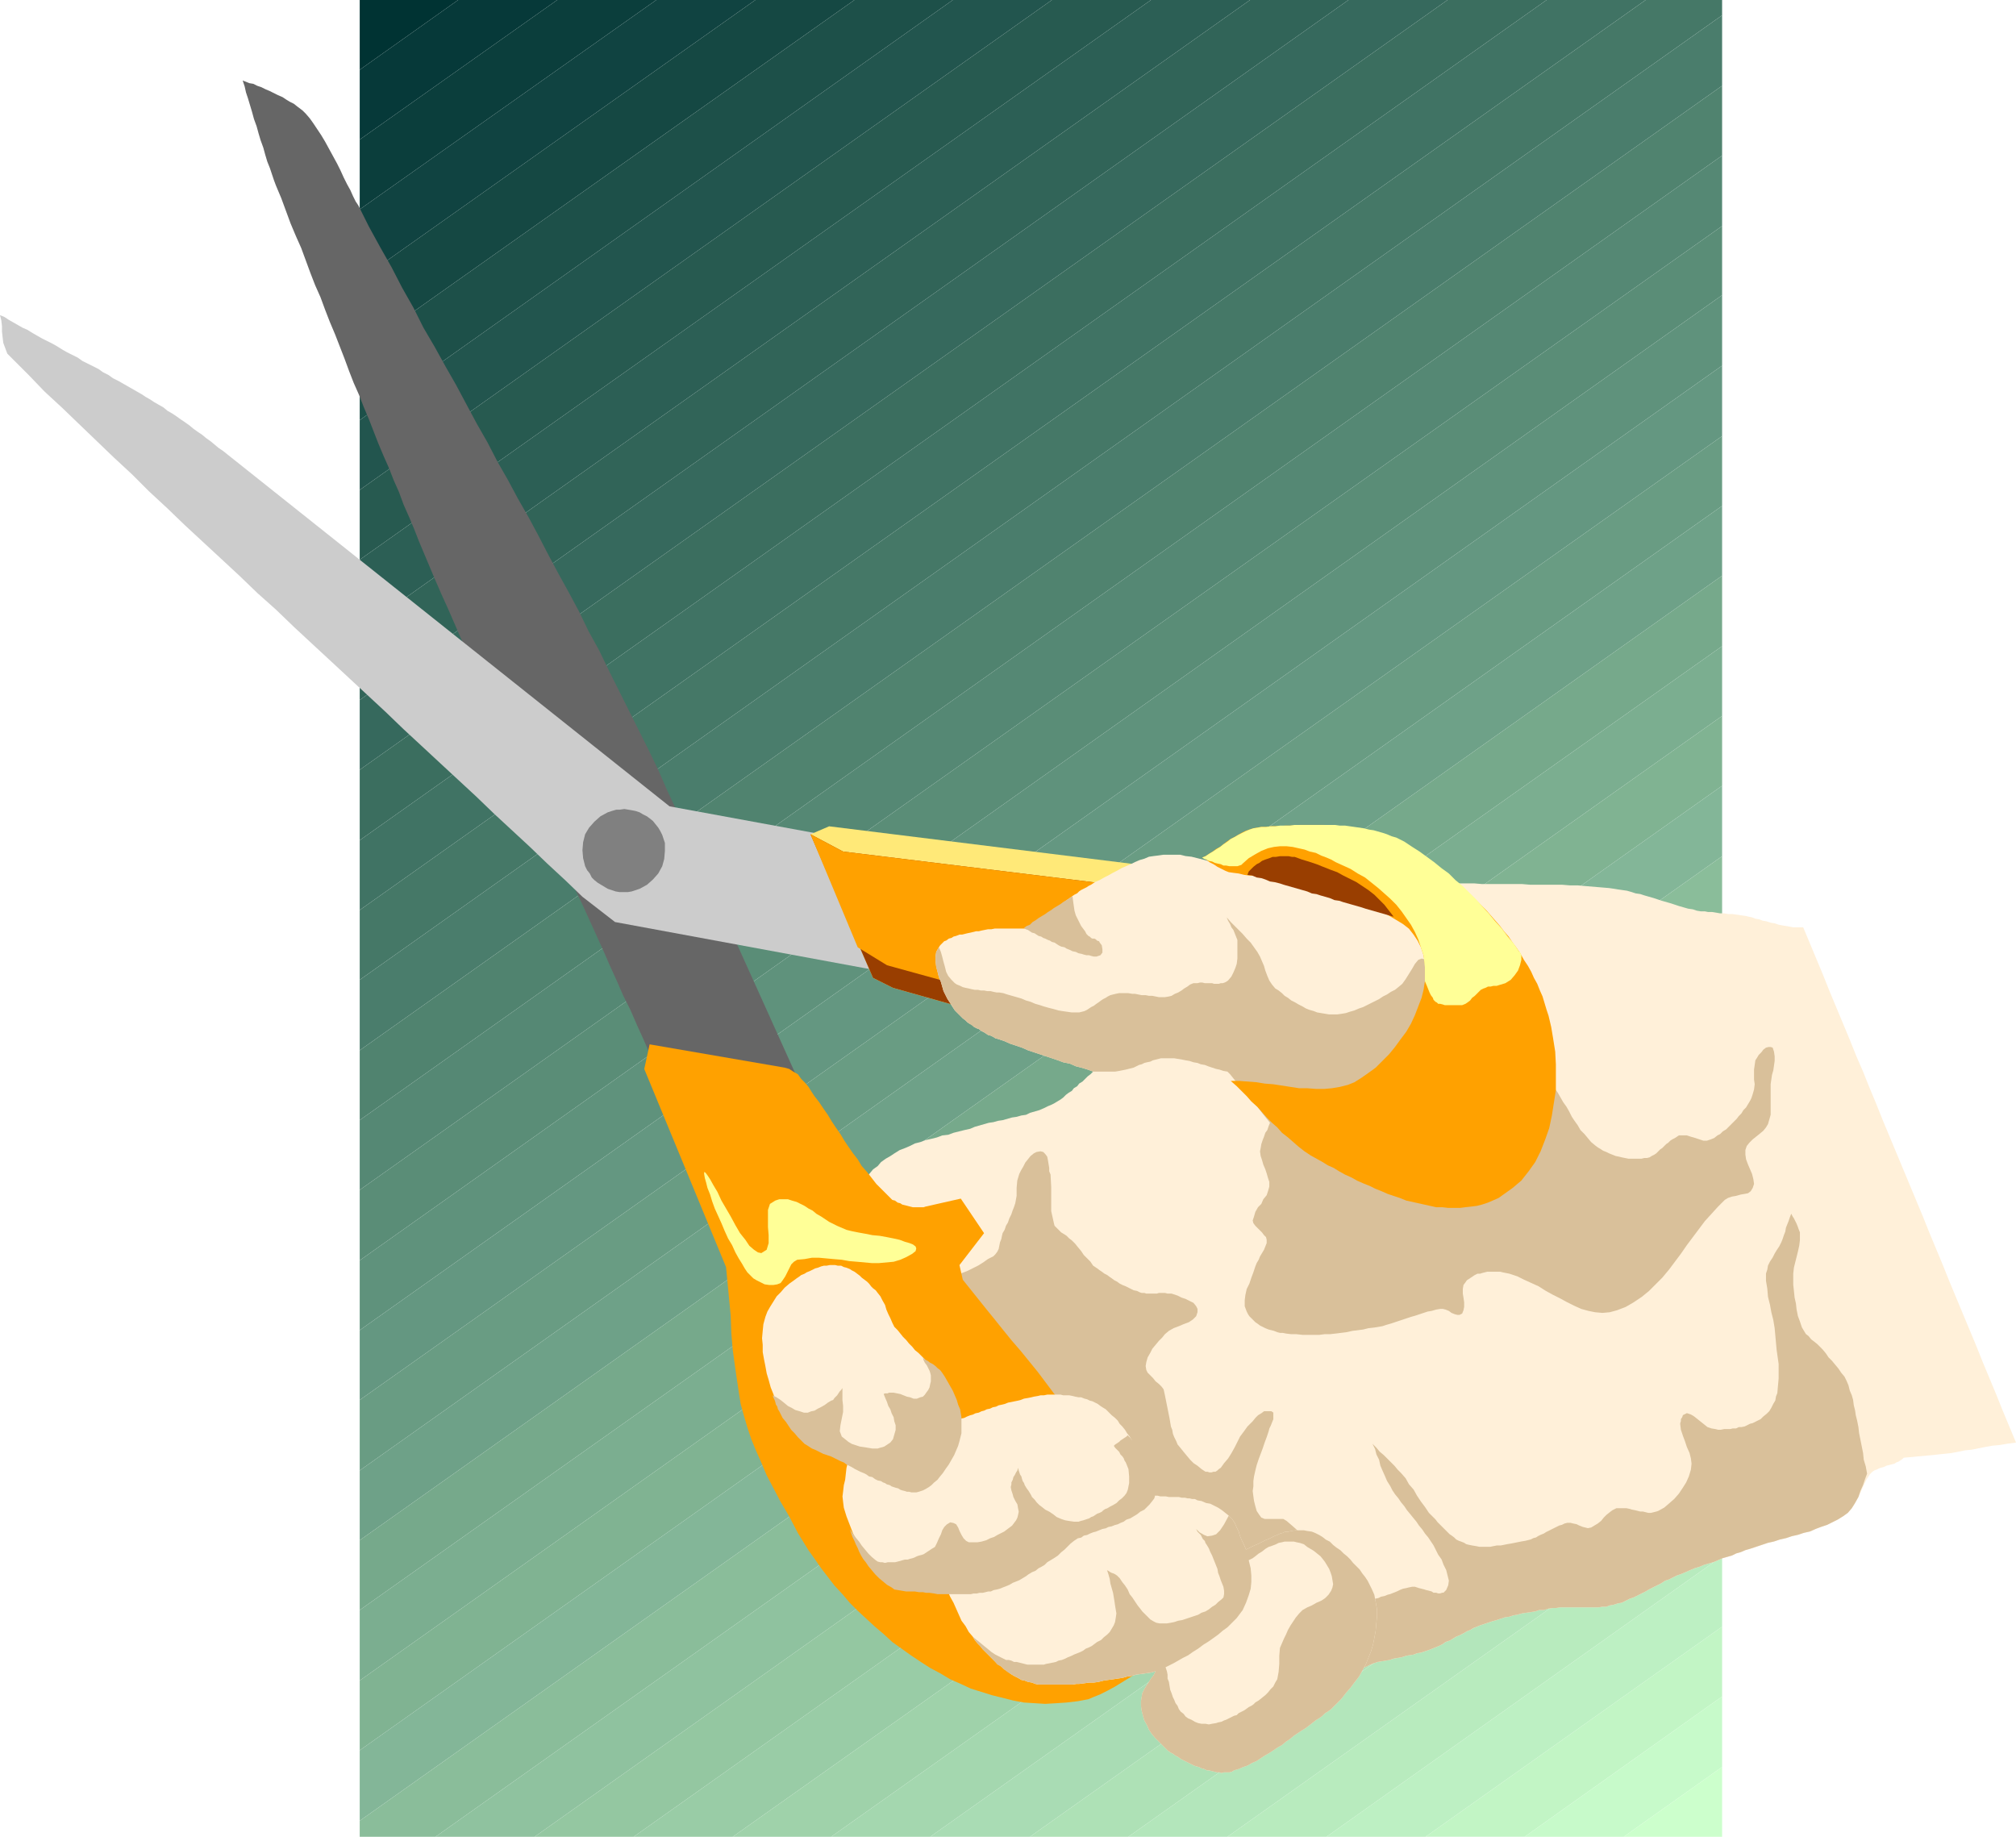 <?xml version="1.0" encoding="UTF-8" standalone="no"?>
<svg
   version="1.0"
   width="129.638mm"
   height="118.111mm"
   id="svg60"
   sodipodi:docname="Scissors 1.wmf"
   xmlns:inkscape="http://www.inkscape.org/namespaces/inkscape"
   xmlns:sodipodi="http://sodipodi.sourceforge.net/DTD/sodipodi-0.dtd"
   xmlns="http://www.w3.org/2000/svg"
   xmlns:svg="http://www.w3.org/2000/svg">
  <sodipodi:namedview
     id="namedview60"
     pagecolor="#ffffff"
     bordercolor="#000000"
     borderopacity="0.25"
     inkscape:showpageshadow="2"
     inkscape:pageopacity="0.0"
     inkscape:pagecheckerboard="0"
     inkscape:deskcolor="#d1d1d1"
     inkscape:document-units="mm" />
  <defs
     id="defs1">
    <pattern
       id="WMFhbasepattern"
       patternUnits="userSpaceOnUse"
       width="6"
       height="6"
       x="0"
       y="0" />
  </defs>
  <path
     style="fill:#003333;fill-opacity:1;fill-rule:evenodd;stroke:none"
     d="M 111.342,0 H 87.426 V 16.964 L 111.342,0 Z"
     id="path1" />
  <path
     style="fill:#063939;fill-opacity:1;fill-rule:evenodd;stroke:none"
     d="m 111.342,0 h 24.078 L 87.426,33.929 V 16.964 L 111.342,0 Z"
     id="path2" />
  <path
     style="fill:#0b3e3c;fill-opacity:1;fill-rule:evenodd;stroke:none"
     d="m 135.259,0 h 24.24 L 87.426,50.893 V 33.929 L 135.421,0 v 0 z"
     id="path3" />
  <path
     style="fill:#104341;fill-opacity:1;fill-rule:evenodd;stroke:none"
     d="m 159.337,0 h 24.24 L 87.426,68.019 V 50.893 L 159.499,0 v 0 z"
     id="path4" />
  <path
     style="fill:#154843;fill-opacity:1;fill-rule:evenodd;stroke:none"
     d="m 183.416,0 h 24.24 L 87.426,84.983 V 68.019 L 183.577,0 v 0 z"
     id="path5" />
  <path
     style="fill:#1d5049;fill-opacity:1;fill-rule:evenodd;stroke:none"
     d="m 207.656,0 h 23.917 L 87.426,102.109 V 84.983 Z"
     id="path6" />
  <path
     style="fill:#22554e;fill-opacity:1;fill-rule:evenodd;stroke:none"
     d="m 231.573,0 h 24.078 L 87.426,119.073 V 102.109 L 231.573,0 Z"
     id="path7" />
  <path
     style="fill:#275a50;fill-opacity:1;fill-rule:evenodd;stroke:none"
     d="m 255.651,0 h 24.078 L 87.426,136.037 v -16.964 L 255.651,0 Z"
     id="path8" />
  <path
     style="fill:#2c5f55;fill-opacity:1;fill-rule:evenodd;stroke:none"
     d="m 279.729,0 h 24.078 L 87.426,153.163 v -17.126 z"
     id="path9" />
  <path
     style="fill:#316458;fill-opacity:1;fill-rule:evenodd;stroke:none"
     d="m 303.808,0 h 23.917 L 87.426,170.128 v -16.964 z"
     id="path10" />
  <path
     style="fill:#36695d;fill-opacity:1;fill-rule:evenodd;stroke:none"
     d="M 327.724,0 H 351.803 L 87.426,187.092 V 170.128 L 327.724,0 Z"
     id="path11" />
  <path
     style="fill:#3b6e5f;fill-opacity:1;fill-rule:evenodd;stroke:none"
     d="m 351.803,0 h 24.078 L 87.426,204.218 v -17.126 z"
     id="path12" />
  <path
     style="fill:#407364;fill-opacity:1;fill-rule:evenodd;stroke:none"
     d="m 375.881,0 h 24.078 L 87.426,221.182 v -16.964 z"
     id="path13" />
  <path
     style="fill:#457867;fill-opacity:1;fill-rule:evenodd;stroke:none"
     d="m 399.96,0 h 18.584 V 3.716 L 87.426,238.146 v -16.964 z"
     id="path14" />
  <path
     style="fill:#4a7d6c;fill-opacity:1;fill-rule:evenodd;stroke:none"
     d="M 418.544,3.716 V 20.842 L 87.426,255.272 V 238.146 L 418.544,3.716 Z"
     id="path15" />
  <path
     style="fill:#50836f;fill-opacity:1;fill-rule:evenodd;stroke:none"
     d="M 418.544,20.842 V 37.806 L 87.426,272.237 V 255.272 L 418.544,20.842 Z"
     id="path16" />
  <path
     style="fill:#558874;fill-opacity:1;fill-rule:evenodd;stroke:none"
     d="M 418.544,37.806 V 54.932 L 87.426,289.201 V 272.237 L 418.544,37.806 Z"
     id="path17" />
  <path
     style="fill:#5a8d77;fill-opacity:1;fill-rule:evenodd;stroke:none"
     d="M 418.544,54.932 V 71.735 L 87.426,306.327 V 289.201 L 418.544,54.932 Z"
     id="path18" />
  <path
     style="fill:#5f927c;fill-opacity:1;fill-rule:evenodd;stroke:none"
     d="M 418.544,71.735 V 88.861 L 87.426,323.291 V 306.327 L 418.544,71.735 Z"
     id="path19" />
  <path
     style="fill:#649781;fill-opacity:1;fill-rule:evenodd;stroke:none"
     d="M 418.544,88.861 V 105.986 L 87.426,340.255 v -16.964 L 418.544,88.861 Z"
     id="path20" />
  <path
     style="fill:#699c83;fill-opacity:1;fill-rule:evenodd;stroke:none"
     d="m 418.544,105.986 v 16.964 L 87.426,357.381 V 340.255 L 418.544,105.986 Z"
     id="path21" />
  <path
     style="fill:#6ea188;fill-opacity:1;fill-rule:evenodd;stroke:none"
     d="m 418.544,122.951 v 16.964 L 87.426,374.345 V 357.381 L 418.544,122.951 Z"
     id="path22" />
  <path
     style="fill:#76a98b;fill-opacity:1;fill-rule:evenodd;stroke:none"
     d="m 418.544,139.915 v 17.126 L 87.426,391.31 V 374.345 L 418.544,139.915 Z"
     id="path23" />
  <path
     style="fill:#7bae90;fill-opacity:1;fill-rule:evenodd;stroke:none"
     d="m 418.544,157.041 v 16.964 L 87.426,408.436 V 391.31 L 418.544,157.041 Z"
     id="path24" />
  <path
     style="fill:#80b392;fill-opacity:1;fill-rule:evenodd;stroke:none"
     d="m 418.544,174.005 v 16.964 L 87.426,425.4 V 408.436 L 418.544,174.005 Z"
     id="path25" />
  <path
     style="fill:#83b698;fill-opacity:1;fill-rule:evenodd;stroke:none"
     d="m 418.544,190.969 v 17.126 L 87.426,442.526 V 425.4 L 418.544,190.969 Z"
     id="path26" />
  <path
     style="fill:#8abd9a;fill-opacity:1;fill-rule:evenodd;stroke:none"
     d="m 418.544,208.095 v 16.964 L 105.848,446.403 H 87.426 V 442.526 L 418.544,208.095 Z"
     id="path27" />
  <path
     style="fill:#8fc29f;fill-opacity:1;fill-rule:evenodd;stroke:none"
     d="m 418.544,225.06 v 16.964 L 129.926,446.403 H 105.848 L 418.544,225.06 Z"
     id="path28" />
  <path
     style="fill:#94c7a1;fill-opacity:1;fill-rule:evenodd;stroke:none"
     d="m 418.544,242.024 v 17.126 L 154.005,446.403 H 129.926 L 418.544,242.024 Z"
     id="path29" />
  <path
     style="fill:#99cca6;fill-opacity:1;fill-rule:evenodd;stroke:none"
     d="m 418.544,259.15 v 17.126 L 178.083,446.403 h -24.078 l 264.539,-187.253 z"
     id="path30" />
  <path
     style="fill:#9fd2aa;fill-opacity:1;fill-rule:evenodd;stroke:none"
     d="m 418.544,276.276 v 16.964 L 202,446.403 H 178.083 L 418.544,276.276 Z"
     id="path31" />
  <path
     style="fill:#a4d7af;fill-opacity:1;fill-rule:evenodd;stroke:none"
     d="m 418.544,293.24 v 16.964 L 226.078,446.403 H 202 L 418.544,293.24 Z"
     id="path32" />
  <path
     style="fill:#a9dcb4;fill-opacity:1;fill-rule:evenodd;stroke:none"
     d="m 418.544,310.204 v 17.126 L 250.318,446.403 H 226.078 L 418.544,310.204 Z"
     id="path33" />
  <path
     style="fill:#aee1b6;fill-opacity:1;fill-rule:evenodd;stroke:none"
     d="m 418.544,327.33 v 16.964 L 274.235,446.403 H 250.318 L 418.544,327.33 Z"
     id="path34" />
  <path
     style="fill:#b3e6bb;fill-opacity:1;fill-rule:evenodd;stroke:none"
     d="m 418.544,344.294 v 16.964 L 298.313,446.403 H 274.235 L 418.544,344.294 Z"
     id="path35" />
  <path
     style="fill:#b8ebbe;fill-opacity:1;fill-rule:evenodd;stroke:none"
     d="m 418.544,361.259 v 16.964 l -96.152,68.18 h -24.078 l 120.23,-85.145 z"
     id="path36" />
  <path
     style="fill:#bdf0c3;fill-opacity:1;fill-rule:evenodd;stroke:none"
     d="m 418.544,378.223 v 17.126 l -72.074,51.054 h -24.078 l 96.152,-68.18 z"
     id="path37" />
  <path
     style="fill:#c2f5c5;fill-opacity:1;fill-rule:evenodd;stroke:none"
     d="m 418.544,395.349 v 16.964 l -47.995,34.09 h -24.078 l 72.074,-51.054 z"
     id="path38" />
  <path
     style="fill:#c7faca;fill-opacity:1;fill-rule:evenodd;stroke:none"
     d="m 418.544,412.313 v 17.126 l -23.917,16.964 h -24.078 l 47.995,-34.09 z"
     id="path39" />
  <path
     style="fill:#ccffcc;fill-opacity:1;fill-rule:evenodd;stroke:none"
     d="m 418.544,429.439 v 16.964 h -23.917 l 23.917,-16.964 z"
     id="path40" />
  <path
     style="fill:#666666;fill-opacity:1;fill-rule:evenodd;stroke:none"
     d="m 158.045,256.403 -1.616,-3.716 -1.616,-3.554 -1.616,-3.716 -1.778,-3.554 -1.616,-3.716 -1.616,-3.554 -1.616,-3.716 -1.616,-3.554 -1.616,-3.554 -1.616,-3.554 -1.778,-3.716 -1.616,-3.554 -1.778,-3.554 -1.616,-3.554 -1.616,-3.554 -1.616,-3.716 -1.616,-3.554 -1.778,-3.554 -1.454,-3.554 -1.778,-3.716 -1.616,-3.554 -1.616,-3.554 -1.616,-3.554 -1.616,-3.716 -1.778,-3.554 -1.454,-3.554 -1.616,-3.716 -1.616,-3.554 -1.616,-3.716 -1.616,-3.716 -1.616,-3.554 -1.616,-3.716 -1.293,-3.07 -1.293,-3.07 -1.293,-3.07 -1.131,-2.908 -1.293,-3.07 -1.293,-2.908 -1.131,-3.07 -1.293,-2.908 -1.131,-2.908 -1.293,-2.908 -1.293,-3.07 -1.131,-2.908 -1.131,-2.908 -1.293,-3.07 -1.131,-2.908 -1.293,-2.908 -1.131,-2.908 -1.131,-3.07 -1.131,-2.908 -1.131,-2.908 -1.293,-3.07 -1.131,-2.908 -1.131,-3.07 -1.293,-2.908 -1.131,-2.908 -1.131,-3.07 -1.131,-3.07 -1.293,-2.908 -1.293,-3.07 -1.131,-3.07 -1.131,-3.07 -1.293,-3.07 -0.485,-1.293 -0.485,-1.454 -0.485,-1.454 -0.646,-1.616 -0.485,-1.616 -0.485,-1.777 -0.646,-1.777 -0.485,-1.616 -0.485,-1.777 -0.646,-1.777 -0.485,-1.777 -0.485,-1.616 -0.485,-1.616 -0.485,-1.454 -0.323,-1.454 -0.485,-1.454 0.808,0.323 0.808,0.323 0.97,0.162 0.97,0.485 0.97,0.323 0.97,0.485 1.131,0.485 0.97,0.485 0.97,0.485 1.131,0.485 0.97,0.646 0.808,0.485 0.97,0.485 0.808,0.646 0.646,0.485 0.646,0.485 0.808,0.808 0.97,1.131 0.808,1.131 0.97,1.454 0.97,1.454 0.97,1.616 0.97,1.777 0.97,1.777 0.97,1.777 0.808,1.616 0.808,1.777 0.808,1.616 0.808,1.454 0.646,1.454 0.646,1.293 0.646,0.969 2.586,5.17 2.747,5.009 2.747,4.847 2.586,5.009 2.747,4.847 2.424,4.847 2.747,4.685 2.586,4.685 2.586,4.524 2.586,4.847 2.424,4.524 2.586,4.524 2.424,4.685 2.586,4.524 2.424,4.524 2.586,4.524 2.424,4.524 2.424,4.685 2.424,4.524 2.586,4.685 2.424,4.524 2.262,4.685 2.586,4.685 2.262,4.685 2.424,4.847 2.424,4.847 2.424,4.847 2.424,4.847 2.424,5.009 2.262,5.17 2.424,5.17 2.424,5.332 26.664,59.133 -35.714,-5.493 z"
     id="path41" />
  <path
     style="fill:#cccccc;fill-opacity:1;fill-rule:evenodd;stroke:none"
     d="m 213.312,235.884 -63.832,-11.794 -7.918,-6.139 -4.202,-4.039 -4.363,-4.039 -4.202,-4.039 -4.363,-4.039 -4.363,-4.039 -4.363,-4.201 -4.363,-4.039 -4.363,-4.039 -4.525,-4.201 -4.363,-4.039 -4.363,-4.201 -4.525,-4.201 -4.363,-4.039 -4.525,-4.201 -4.363,-4.039 -4.525,-4.201 -4.363,-4.201 -4.525,-4.039 -4.363,-4.201 -4.525,-4.201 -4.363,-4.039 -4.363,-4.039 -4.363,-4.201 -4.363,-4.039 -4.202,-4.201 -4.363,-4.039 -4.202,-4.039 -4.202,-4.039 L 15.029,99.039 10.827,95.162 6.949,91.122 2.909,87.083 1.778,85.952 1.293,84.66 0.808,83.367 0.646,82.075 0.485,80.621 V 79.328 L 0.323,77.874 0,76.582 l 1.131,0.485 0.97,0.646 1.131,0.646 1.131,0.646 1.131,0.646 1.131,0.485 1.293,0.808 1.131,0.646 1.131,0.646 1.293,0.646 1.293,0.646 1.131,0.646 1.293,0.808 1.131,0.646 1.293,0.646 1.293,0.646 1.131,0.808 1.293,0.646 1.293,0.646 1.293,0.646 1.131,0.808 1.293,0.646 1.131,0.808 1.293,0.646 1.131,0.646 1.131,0.646 1.131,0.646 1.131,0.646 1.131,0.646 0.97,0.646 1.131,0.646 0.97,0.646 1.131,0.646 1.131,0.646 0.97,0.808 1.131,0.646 0.97,0.646 1.131,0.808 0.97,0.646 1.131,0.808 0.97,0.808 1.131,0.808 0.97,0.646 0.97,0.808 1.131,0.808 0.97,0.808 0.97,0.808 0.97,0.646 108.595,86.437 37.814,6.947 z"
     id="path42" />
  <path
     style="fill:#ffe978;fill-opacity:1;fill-rule:evenodd;stroke:none"
     d="m 278.436,210.357 -76.922,-9.532 -4.525,1.939 15.19,34.898 4.848,2.423 18.907,5.332 z"
     id="path43" />
  <path
     style="fill:#993e00;fill-opacity:1;fill-rule:evenodd;stroke:none"
     d="m 272.134,215.204 -67.226,-8.24 -7.918,-4.201 15.19,34.898 4.848,2.423 18.907,5.332 36.198,-30.213 z"
     id="path44" />
  <path
     style="fill:#ffa100;fill-opacity:1;fill-rule:evenodd;stroke:none"
     d="m 272.134,215.204 -67.226,-8.24 -7.918,-4.201 11.474,27.466 7.11,4.362 25.21,6.947 31.35,-26.335 z"
     id="path45" />
  <path
     style="fill:#fff0d9;fill-opacity:1;fill-rule:evenodd;stroke:none"
     d="m 489.971,350.595 -1.616,-3.878 -1.616,-3.878 -1.616,-4.039 -1.616,-3.878 -1.616,-3.878 -1.616,-4.039 -1.616,-3.878 -1.616,-3.878 -1.616,-3.878 -1.616,-3.878 -1.616,-4.039 -1.616,-3.878 -1.616,-3.878 -1.616,-4.039 -1.616,-3.878 -1.616,-3.878 -1.616,-3.878 -1.616,-3.878 -1.616,-3.878 -1.616,-3.878 -1.616,-4.039 -1.616,-3.878 -1.616,-4.039 -1.616,-3.716 -1.616,-4.039 -1.616,-3.878 -1.616,-3.878 -1.616,-3.878 -1.616,-4.039 -1.616,-3.878 -1.616,-3.878 -1.616,-3.878 h -0.808 -0.646 -0.97 l -0.808,-0.162 -0.97,-0.162 -0.97,-0.162 -0.808,-0.162 -0.97,-0.323 -0.97,-0.162 -0.97,-0.323 -0.97,-0.162 -0.808,-0.323 -0.97,-0.162 -0.808,-0.323 -0.808,-0.162 -0.646,-0.162 -1.131,-0.162 -1.131,-0.162 -1.131,-0.162 h -0.97 l -0.97,-0.162 h -0.97 l -0.97,-0.162 -0.97,-0.162 h -0.97 l -0.808,-0.162 h -0.97 l -0.97,-0.162 -0.97,-0.323 -1.131,-0.162 -1.131,-0.323 -1.131,-0.323 -0.97,-0.323 -0.97,-0.323 -1.131,-0.323 -1.131,-0.323 -0.97,-0.323 -0.97,-0.323 -1.131,-0.323 -1.131,-0.323 -0.97,-0.323 -1.131,-0.162 -0.97,-0.323 -1.131,-0.323 -1.131,-0.162 -1.131,-0.162 -0.97,-0.162 -1.131,-0.162 -1.939,-0.162 -1.939,-0.162 -1.939,-0.162 -1.778,-0.162 h -1.939 l -1.939,-0.162 h -1.939 -1.939 -1.939 -1.939 l -1.939,-0.162 h -1.939 -1.939 -1.939 -1.939 -1.939 l -1.939,-0.162 h -1.939 -2.101 -1.939 l -1.939,-0.162 h -1.939 -1.939 -1.939 l -2.101,-0.162 h -1.939 -1.939 -1.939 l -1.939,-0.162 h -2.101 -1.778 l -2.101,-0.162 -1.454,-0.162 h -1.616 l -1.454,-0.162 h -1.616 l -1.454,-0.162 -1.616,-0.162 -1.454,-0.162 h -1.616 l -1.454,-0.162 -1.616,-0.162 -1.454,-0.162 -1.454,-0.162 -1.616,-0.162 -1.616,-0.162 -1.454,-0.162 -1.616,-0.323 -1.293,-0.162 -1.293,-0.162 -1.454,-0.485 -1.131,-0.162 -1.454,-0.485 -1.293,-0.323 -1.293,-0.485 -1.454,-0.323 -1.293,-0.323 -1.293,-0.323 -1.293,-0.323 -1.454,-0.162 -1.293,-0.323 h -1.454 -1.293 -1.293 l -1.131,0.162 -1.293,0.162 -1.131,0.162 -1.131,0.485 -1.131,0.323 -1.131,0.485 -0.97,0.485 -1.131,0.485 -1.131,0.485 -1.131,0.646 -0.97,0.485 -1.131,0.646 -0.97,0.485 -1.131,0.646 -1.131,0.485 -0.97,0.646 -0.646,0.323 -0.485,0.323 -0.646,0.323 -0.646,0.323 -0.485,0.323 -0.485,0.485 -0.646,0.323 -0.485,0.323 -0.646,0.485 -0.485,0.323 -0.646,0.485 -0.485,0.323 -0.485,0.485 -0.646,0.323 -0.485,0.485 -0.485,0.323 -0.646,0.485 -0.808,0.646 -0.808,0.485 -0.646,0.646 -0.646,0.485 -0.808,0.646 -0.646,0.646 -0.646,0.646 h -0.808 -0.97 -0.646 -0.808 -0.808 -0.808 -0.808 -0.808 -0.808 -0.808 -0.808 l -0.808,0.162 h -0.808 l -0.808,0.162 -0.808,0.162 -0.646,0.162 h -0.646 l -0.646,0.162 -0.646,0.162 -0.808,0.162 -0.646,0.162 -0.646,0.162 h -0.646 l -0.808,0.323 -0.646,0.162 -0.485,0.323 -0.646,0.162 -0.646,0.485 -0.485,0.162 -0.485,0.485 -0.485,0.485 -0.323,0.485 -0.646,1.131 -0.162,1.131 v 1.131 l 0.162,1.293 0.323,1.293 0.323,1.293 0.485,1.131 0.323,1.131 0.323,1.131 0.485,0.969 0.485,0.969 0.646,0.969 0.485,0.808 0.646,0.969 0.808,0.808 0.646,0.646 0.485,0.485 0.646,0.485 0.485,0.485 0.485,0.323 0.646,0.323 0.485,0.485 0.646,0.323 0.485,0.162 0.646,0.485 0.646,0.323 0.485,0.323 0.485,0.323 0.646,0.162 0.646,0.323 0.485,0.323 0.646,0.162 1.454,0.485 1.454,0.646 1.454,0.485 1.454,0.485 1.454,0.646 1.454,0.485 1.454,0.485 1.454,0.485 1.454,0.485 1.454,0.485 1.293,0.485 1.616,0.323 1.454,0.646 1.293,0.323 1.616,0.485 1.293,0.485 -0.646,0.646 -0.646,0.485 -0.646,0.646 -0.646,0.646 -0.808,0.485 -0.485,0.646 -0.808,0.485 -0.485,0.646 -0.808,0.485 -0.646,0.485 -0.646,0.646 -0.646,0.485 -0.808,0.485 -0.808,0.485 -0.646,0.323 -0.808,0.323 -0.97,0.485 -1.131,0.485 -1.131,0.323 -1.131,0.323 -0.97,0.485 -1.131,0.162 -1.131,0.323 -1.131,0.162 -1.131,0.323 -1.131,0.323 -1.131,0.162 -1.131,0.323 -1.131,0.162 -1.131,0.323 -1.131,0.323 -1.131,0.323 -1.131,0.485 -1.454,0.323 -1.293,0.323 -1.293,0.323 -1.293,0.485 -1.454,0.162 -1.293,0.485 -1.293,0.323 -1.454,0.323 -1.293,0.485 -1.293,0.323 -1.293,0.646 -1.131,0.485 -1.293,0.485 -1.293,0.808 -0.97,0.646 -1.131,0.646 -1.131,0.808 -0.808,0.969 -1.131,0.808 -0.808,0.969 -0.97,1.131 -0.808,0.969 -0.808,0.969 -0.808,1.131 -0.808,0.969 -0.808,1.131 -0.808,1.131 -0.808,0.969 -0.808,1.131 -0.808,0.969 -0.808,0.969 3.394,3.716 3.232,3.716 3.555,3.716 3.394,3.716 3.394,3.716 3.394,3.716 3.394,3.716 3.394,3.716 3.394,3.554 3.555,3.716 3.232,3.716 3.394,3.716 3.394,3.716 3.555,3.716 3.394,3.716 3.394,3.716 3.394,3.716 3.394,3.554 3.394,3.878 3.394,3.554 3.394,3.716 3.394,3.716 3.394,3.716 3.394,3.716 3.394,3.716 3.394,3.716 3.394,3.716 3.394,3.554 3.394,3.716 3.555,3.716 3.394,3.716 3.232,3.716 1.454,-0.646 1.293,-0.646 1.131,-0.646 1.454,-0.646 1.293,-0.646 1.293,-0.646 1.293,-0.646 1.293,-0.646 1.293,-0.646 1.293,-0.808 1.293,-0.646 1.293,-0.485 1.293,-0.646 1.293,-0.646 1.454,-0.485 1.293,-0.485 0.97,-0.485 0.808,-0.323 0.97,-0.323 0.97,-0.162 0.97,-0.162 0.97,-0.162 0.97,-0.323 0.97,-0.162 0.97,-0.162 0.97,-0.323 0.808,-0.162 1.131,-0.162 0.808,-0.323 0.97,-0.162 0.97,-0.323 0.97,-0.323 0.808,-0.323 0.808,-0.323 0.808,-0.323 0.97,-0.485 0.646,-0.485 0.97,-0.323 0.808,-0.485 0.808,-0.485 0.808,-0.323 0.97,-0.485 0.808,-0.485 0.808,-0.323 0.808,-0.485 0.808,-0.323 0.808,-0.323 0.97,-0.323 0.97,-0.323 0.97,-0.323 1.131,-0.323 0.97,-0.323 0.97,-0.323 1.131,-0.162 0.97,-0.323 0.97,-0.162 1.131,-0.323 1.131,-0.162 1.131,-0.162 0.97,-0.162 0.97,-0.323 h 1.131 l 0.97,-0.323 1.131,-0.162 h 0.808 l 0.97,-0.162 h 0.97 0.97 0.97 0.97 0.97 0.808 0.97 0.97 0.97 0.808 l 0.97,-0.162 h 0.97 l 0.808,-0.323 0.97,-0.162 0.97,-0.323 0.97,-0.162 0.97,-0.485 0.97,-0.485 0.97,-0.323 0.97,-0.485 0.97,-0.485 0.97,-0.485 0.808,-0.485 0.97,-0.485 0.97,-0.485 0.97,-0.485 0.97,-0.646 0.97,-0.323 0.97,-0.485 0.97,-0.485 0.97,-0.323 1.131,-0.485 1.131,-0.485 1.131,-0.485 1.131,-0.323 1.131,-0.485 1.131,-0.323 1.131,-0.323 1.131,-0.485 1.131,-0.485 1.131,-0.323 1.131,-0.323 0.97,-0.485 1.131,-0.323 1.131,-0.485 1.131,-0.323 1.454,-0.485 1.454,-0.485 1.454,-0.485 1.454,-0.323 1.454,-0.485 1.454,-0.323 1.454,-0.485 1.454,-0.323 1.454,-0.485 1.454,-0.323 1.454,-0.646 1.293,-0.485 1.454,-0.485 1.293,-0.646 1.293,-0.646 1.293,-0.808 1.131,-0.808 0.97,-1.131 0.808,-1.293 0.808,-1.454 0.646,-1.454 0.646,-1.454 0.646,-1.293 0.808,-1.293 0.323,-0.323 0.323,-0.323 0.485,-0.323 0.485,-0.162 0.646,-0.323 0.485,-0.162 0.646,-0.162 0.646,-0.323 0.646,-0.162 0.646,-0.162 0.646,-0.162 0.485,-0.323 0.485,-0.162 0.485,-0.323 0.485,-0.323 0.323,-0.323 1.939,-0.162 1.616,-0.162 1.778,-0.162 1.778,-0.162 1.454,-0.162 1.616,-0.162 1.454,-0.162 1.616,-0.323 1.616,-0.323 1.616,-0.162 1.616,-0.323 1.616,-0.323 1.778,-0.323 1.778,-0.162 1.939,-0.323 z"
     id="path46" />
  <path
     style="fill:#d9c09a;fill-opacity:1;fill-rule:evenodd;stroke:none"
     d="m 265.67,260.442 -1.293,-0.485 -1.616,-0.485 -1.293,-0.323 -1.454,-0.646 -1.616,-0.323 -1.293,-0.485 -1.454,-0.485 -1.454,-0.485 -1.454,-0.485 -1.454,-0.485 -1.454,-0.485 -1.454,-0.646 -1.454,-0.485 -1.454,-0.485 -1.454,-0.646 -1.454,-0.485 -0.646,-0.162 -0.485,-0.323 -0.646,-0.323 -0.646,-0.162 -0.485,-0.323 -0.485,-0.323 -0.646,-0.323 -0.646,-0.485 -0.485,-0.162 -0.646,-0.323 -0.646,-0.485 -0.485,-0.323 -0.485,-0.323 -0.485,-0.485 -0.646,-0.485 -0.485,-0.485 -0.646,-0.646 -0.808,-0.808 -0.485,-0.808 -0.646,-0.969 -0.646,-0.969 -0.485,-0.969 -0.485,-0.969 -0.323,-1.131 -0.323,-1.131 -0.485,-1.131 -0.323,-1.293 -0.323,-1.131 -0.162,-1.454 v -1.131 l 0.162,-1.131 0.646,-1.131 0.485,1.131 0.323,1.131 0.323,1.293 0.323,1.131 0.323,1.293 0.485,0.969 0.808,0.969 0.808,0.808 0.485,0.323 0.808,0.323 0.646,0.323 0.646,0.162 0.808,0.162 0.646,0.162 0.808,0.162 h 0.808 l 0.646,0.162 h 0.808 l 0.808,0.162 h 0.808 l 0.646,0.162 0.808,0.162 h 0.646 l 0.97,0.162 0.97,0.323 1.131,0.323 1.131,0.323 1.131,0.323 1.131,0.485 1.131,0.323 1.131,0.485 1.131,0.323 0.97,0.323 1.131,0.323 1.293,0.323 1.131,0.323 0.97,0.162 1.131,0.162 1.131,0.162 h 1.293 0.485 l 0.646,-0.162 0.646,-0.162 0.646,-0.323 0.485,-0.323 0.485,-0.323 0.646,-0.323 0.646,-0.485 0.485,-0.323 0.646,-0.485 0.485,-0.323 0.646,-0.323 0.485,-0.323 0.646,-0.323 0.646,-0.162 0.646,-0.162 0.808,-0.162 h 0.808 0.808 0.646 l 0.97,0.162 h 0.646 l 0.808,0.162 0.808,0.162 h 0.97 l 0.808,0.162 h 0.808 l 0.808,0.162 0.808,0.162 h 0.808 0.646 l 0.97,-0.162 0.646,-0.162 0.808,-0.485 0.808,-0.323 0.808,-0.485 0.646,-0.485 0.808,-0.485 0.646,-0.485 0.808,-0.323 h 0.485 0.485 l 0.646,-0.162 h 0.485 l 0.646,0.162 h 0.646 0.485 0.646 l 0.485,0.162 h 0.485 0.646 l 0.485,-0.162 h 0.485 l 0.485,-0.162 0.323,-0.162 0.485,-0.323 0.808,-0.969 0.485,-0.969 0.485,-1.131 0.323,-0.969 0.162,-1.293 v -1.293 -1.131 -1.293 -0.808 l -0.323,-0.808 -0.323,-0.808 -0.323,-0.808 -0.485,-0.646 -0.323,-0.808 -0.485,-0.808 -0.323,-0.808 0.97,1.131 0.97,0.969 0.97,0.969 0.97,0.969 0.97,1.131 0.97,0.969 0.808,1.131 0.808,1.131 0.646,1.131 0.485,1.131 0.485,1.131 0.323,1.131 0.485,1.293 0.485,1.131 0.646,0.969 0.808,0.969 0.808,0.485 0.808,0.646 0.646,0.646 0.808,0.485 0.808,0.646 0.97,0.485 0.808,0.485 0.97,0.485 0.808,0.485 0.808,0.323 1.131,0.323 0.808,0.323 0.97,0.162 0.97,0.162 0.97,0.162 h 0.97 0.97 l 1.131,-0.162 0.97,-0.162 0.97,-0.323 1.131,-0.323 1.131,-0.485 0.97,-0.323 0.97,-0.485 0.97,-0.485 0.97,-0.485 0.97,-0.485 0.97,-0.646 0.97,-0.485 0.97,-0.646 0.97,-0.485 0.808,-0.646 0.97,-0.808 0.808,-1.131 0.808,-1.293 0.808,-1.293 0.646,-1.131 0.808,-0.969 0.808,-0.323 0.808,0.162 2.262,1.454 1.939,1.454 2.101,1.454 1.939,1.616 1.778,1.616 1.939,1.777 1.778,1.777 1.778,1.939 1.778,1.777 1.616,1.939 1.778,1.939 1.616,1.939 1.778,1.939 1.616,1.939 1.778,1.777 1.616,1.939 0.808,0.969 0.808,1.131 0.808,0.969 0.808,1.131 0.646,1.131 0.646,1.131 0.808,1.131 0.646,1.131 0.646,1.293 0.646,0.969 0.808,1.131 0.646,1.131 0.97,0.969 0.808,0.969 0.808,0.969 0.97,0.808 0.646,0.485 0.808,0.485 0.485,0.323 0.808,0.323 0.646,0.323 0.808,0.323 0.808,0.323 0.808,0.162 0.646,0.162 0.808,0.162 0.808,0.162 h 0.808 0.808 0.808 0.808 l 0.646,-0.162 h 0.646 l 0.646,-0.162 0.485,-0.323 0.646,-0.323 0.485,-0.323 0.485,-0.485 0.485,-0.485 0.485,-0.323 0.485,-0.485 0.485,-0.485 0.485,-0.323 0.485,-0.485 0.485,-0.323 0.646,-0.323 0.485,-0.323 0.485,-0.323 h 0.97 0.97 l 0.97,0.323 1.131,0.323 0.97,0.323 0.97,0.323 h 0.808 l 0.97,-0.323 0.808,-0.323 0.808,-0.646 0.646,-0.323 0.646,-0.646 0.808,-0.485 0.646,-0.646 0.646,-0.646 0.646,-0.646 0.646,-0.646 0.485,-0.646 0.646,-0.646 0.485,-0.808 0.646,-0.646 0.485,-0.808 0.485,-0.808 0.323,-0.646 0.323,-0.969 0.323,-1.131 0.162,-1.293 -0.162,-1.131 v -1.293 -1.131 l 0.162,-1.131 0.162,-1.131 0.323,-0.485 0.485,-0.808 0.646,-0.646 0.485,-0.646 0.646,-0.485 0.646,-0.162 h 0.485 l 0.485,0.162 0.323,0.969 0.162,1.131 v 1.131 l -0.162,1.131 -0.162,1.131 -0.323,1.131 -0.162,1.131 -0.162,1.131 v 2.423 2.423 2.585 l -0.646,2.262 -0.485,0.808 -0.646,0.808 -0.97,0.808 -0.808,0.646 -0.808,0.646 -0.808,0.808 -0.646,0.808 -0.323,0.969 v 1.131 l 0.162,1.131 0.485,1.293 0.485,1.131 0.485,1.131 0.323,1.293 0.162,1.131 -0.323,0.969 -0.485,0.808 -0.646,0.485 -0.808,0.162 -0.97,0.162 -1.131,0.323 -0.97,0.162 -0.97,0.323 -0.808,0.485 -1.616,1.616 -1.616,1.777 -1.616,1.777 -1.454,1.939 -1.454,1.939 -1.454,1.939 -1.454,2.1 -1.454,1.939 -1.454,1.939 -1.616,1.939 -1.616,1.616 -1.616,1.616 -1.778,1.454 -1.939,1.293 -1.939,1.131 -2.101,0.808 -1.778,0.485 -1.778,0.162 -1.778,-0.162 -1.616,-0.323 -1.778,-0.485 -1.778,-0.808 -1.616,-0.808 -1.778,-0.969 -1.616,-0.808 -1.778,-0.969 -1.778,-1.131 -1.778,-0.808 -1.778,-0.808 -1.616,-0.808 -1.939,-0.646 -1.616,-0.323 -0.646,-0.162 h -0.646 -0.646 -0.485 -0.646 -0.646 l -0.646,0.162 -0.646,0.162 -0.485,0.162 h -0.646 l -0.646,0.323 -0.485,0.323 -0.485,0.323 -0.485,0.323 -0.485,0.323 -0.323,0.485 -0.485,0.646 -0.162,0.969 v 1.131 l 0.162,0.969 0.162,1.131 v 1.131 l -0.162,0.808 -0.323,0.808 -0.646,0.323 h -0.485 l -0.646,-0.162 -0.808,-0.323 -0.646,-0.485 -0.808,-0.323 -0.646,-0.162 h -0.646 l -0.97,0.162 -1.131,0.323 -0.97,0.162 -0.97,0.323 -0.97,0.323 -0.97,0.323 -1.131,0.323 -0.97,0.323 -0.97,0.323 -0.97,0.323 -0.97,0.323 -0.97,0.323 -1.131,0.323 -0.97,0.323 -0.97,0.162 -0.97,0.162 -1.454,0.162 -1.293,0.323 -1.293,0.162 -1.293,0.162 -1.454,0.323 -1.293,0.162 -1.293,0.162 -1.454,0.162 h -1.293 l -1.293,0.162 h -1.454 -1.293 -1.293 l -1.454,-0.162 h -1.293 l -1.293,-0.162 -0.808,-0.162 h -0.646 l -0.646,-0.162 -0.808,-0.323 -0.646,-0.162 -0.646,-0.162 -0.808,-0.323 -0.646,-0.323 -0.646,-0.323 -0.646,-0.485 -0.485,-0.323 -0.485,-0.485 -0.485,-0.485 -0.485,-0.485 -0.323,-0.485 -0.323,-0.646 -0.485,-1.293 v -1.454 l 0.162,-1.293 0.323,-1.454 0.646,-1.293 0.485,-1.454 0.485,-1.293 0.485,-1.454 0.323,-0.808 0.485,-0.808 0.323,-0.808 0.485,-0.808 0.485,-0.808 0.323,-0.808 0.323,-0.808 v -0.808 l -0.162,-0.646 -0.485,-0.485 -0.485,-0.646 -0.646,-0.646 -0.485,-0.485 -0.485,-0.485 -0.485,-0.646 -0.162,-0.646 0.323,-0.969 0.323,-1.131 0.646,-1.131 0.808,-0.808 0.485,-1.131 0.808,-0.969 0.323,-0.969 0.323,-1.131 v -1.131 l -0.323,-0.969 -0.323,-1.131 -0.323,-0.969 -0.485,-1.131 -0.323,-1.131 -0.323,-0.969 -0.162,-1.131 0.162,-0.808 0.162,-0.969 0.323,-0.969 0.323,-0.808 0.323,-0.969 0.485,-0.646 0.323,-0.969 0.323,-0.808 -0.646,-0.808 -0.646,-0.808 -0.646,-0.808 -0.485,-0.646 -0.646,-0.808 -0.808,-0.808 -0.646,-0.808 -0.646,-0.808 -0.646,-0.646 -0.646,-0.969 -0.646,-0.646 -0.646,-0.808 -0.646,-0.808 -0.646,-0.808 -0.646,-0.808 -0.646,-0.646 -0.97,-0.162 -0.97,-0.323 -0.808,-0.162 -0.97,-0.323 -0.97,-0.323 -0.808,-0.323 -0.97,-0.162 -0.808,-0.323 -0.97,-0.162 -0.97,-0.323 -0.97,-0.162 -0.808,-0.162 -0.97,-0.162 -0.97,-0.162 h -0.808 -0.97 -0.646 -0.808 l -0.646,0.162 -0.646,0.162 -0.646,0.162 -0.646,0.323 -0.808,0.162 -0.646,0.162 -0.646,0.323 -0.646,0.162 -0.646,0.323 -0.646,0.323 -0.646,0.162 -0.646,0.162 -0.646,0.162 -0.808,0.162 -0.808,0.162 -0.97,0.162 h -0.808 -0.808 -0.97 -0.808 -0.97 z"
     id="path47" />
  <path
     style="fill:#ffa100;fill-opacity:1;fill-rule:evenodd;stroke:none"
     d="m 299.121,262.704 h 2.101 l 2.101,0.162 2.101,0.162 1.939,0.323 2.101,0.162 2.101,0.323 2.101,0.323 2.101,0.323 h 1.939 l 2.101,0.162 h 2.101 l 1.778,-0.162 1.939,-0.323 1.939,-0.485 1.616,-0.646 1.778,-1.131 1.616,-1.131 1.778,-1.293 1.616,-1.616 1.616,-1.616 1.454,-1.777 1.293,-1.777 1.454,-1.939 1.131,-1.939 0.97,-2.1 0.808,-2.1 0.808,-2.1 0.485,-1.939 0.323,-2.1 v -2.262 -1.939 l -0.323,-2.1 -0.646,-1.939 -0.808,-1.616 -0.97,-1.454 -1.131,-1.454 -1.454,-1.131 -1.616,-0.969 -1.616,-0.969 -1.778,-0.969 -1.939,-0.646 -1.939,-0.808 -1.939,-0.808 -2.101,-0.646 -1.939,-0.646 -1.939,-0.646 -1.939,-0.646 -1.778,-0.808 -1.293,-0.485 -1.131,-0.485 -1.293,-0.323 -1.293,-0.323 -1.293,-0.162 -1.293,-0.323 -1.293,-0.162 -1.454,-0.323 -1.293,-0.162 h -1.293 l -1.293,-0.323 -1.454,-0.162 h -1.293 l -1.131,-0.162 -1.293,-0.323 -1.293,-0.162 -1.131,-0.162 -0.808,-0.323 -0.97,-0.485 -0.97,-0.485 -0.97,-0.646 -0.97,-0.485 -0.808,-0.646 -0.97,-0.485 0.808,-0.323 0.97,-0.646 0.808,-0.485 0.808,-0.646 0.97,-0.485 0.808,-0.646 0.808,-0.646 0.97,-0.646 0.97,-0.485 0.808,-0.485 0.808,-0.485 0.97,-0.485 0.97,-0.323 0.97,-0.323 0.97,-0.162 0.97,-0.162 h 1.131 l 1.131,-0.162 h 1.131 1.131 l 1.293,-0.162 h 1.131 1.131 l 1.293,-0.162 h 1.131 1.131 1.293 1.131 1.293 l 1.131,0.162 h 1.131 l 1.293,0.162 h 1.131 l 1.131,0.162 1.131,0.162 1.131,0.162 1.131,0.162 1.293,0.162 0.97,0.323 1.131,0.323 1.131,0.323 1.131,0.323 0.97,0.485 1.131,0.485 0.97,0.485 0.97,0.485 0.97,0.485 1.131,0.646 1.293,0.808 1.293,0.969 1.293,0.969 1.616,1.131 1.293,0.969 1.293,0.969 1.293,1.131 1.293,1.131 1.293,1.131 1.293,1.131 1.293,1.131 1.293,1.293 1.131,1.131 1.293,1.293 1.131,1.293 1.131,1.293 1.131,1.293 0.97,1.293 1.131,1.293 0.97,1.454 0.97,1.293 0.97,1.454 0.808,1.454 0.97,1.454 0.808,1.454 0.646,1.454 0.808,1.454 0.646,1.616 0.646,1.454 0.485,1.616 0.485,1.616 0.485,1.454 0.646,2.747 0.485,2.908 0.485,3.07 0.162,3.07 v 3.231 3.07 l -0.485,3.07 -0.485,3.07 -0.646,3.07 -0.97,2.747 -1.131,2.908 -1.293,2.585 -1.616,2.262 -1.778,2.262 -2.101,1.777 -2.262,1.616 -1.131,0.808 -1.454,0.646 -1.131,0.485 -1.454,0.485 -1.293,0.323 -1.293,0.162 -1.454,0.162 -1.293,0.162 h -1.454 -1.454 l -1.454,-0.162 h -1.454 l -1.454,-0.323 -1.454,-0.323 -1.454,-0.323 -1.454,-0.323 -1.454,-0.323 -1.616,-0.646 -1.454,-0.485 -1.454,-0.485 -1.454,-0.646 -1.616,-0.646 -1.293,-0.646 -1.616,-0.646 -1.454,-0.646 -1.454,-0.808 -1.454,-0.646 -1.454,-0.808 -1.293,-0.808 -1.454,-0.646 -1.293,-0.808 -1.454,-0.808 -1.454,-0.808 -1.454,-0.969 -1.454,-1.131 -1.293,-1.131 -1.293,-1.131 -1.454,-1.131 -1.131,-1.293 -1.293,-1.131 -1.293,-1.293 -1.131,-1.293 -1.131,-1.293 -1.454,-1.293 -1.131,-1.293 -1.293,-1.293 -1.131,-1.131 z"
     id="path48" />
  <path
     style="fill:#ffff97;fill-opacity:1;fill-rule:evenodd;stroke:none"
     d="m 369.256,231.361 -1.293,-1.939 -1.616,-1.939 -1.454,-1.939 -1.616,-1.777 -1.454,-1.777 -1.616,-1.777 -1.454,-1.616 -1.616,-1.616 -1.616,-1.616 -1.778,-1.454 -1.616,-1.616 -1.778,-1.293 -1.778,-1.454 -1.778,-1.293 -1.778,-1.293 -1.778,-1.131 -0.97,-0.646 -0.97,-0.646 -0.97,-0.485 -0.97,-0.485 -1.131,-0.323 -1.131,-0.485 -0.97,-0.323 -1.131,-0.323 -1.131,-0.323 -1.131,-0.162 -1.293,-0.323 -1.131,-0.162 -1.131,-0.162 -1.131,-0.162 -1.131,-0.162 h -1.293 l -1.131,-0.162 h -1.293 -1.293 -1.131 -1.293 -1.131 -1.131 -1.293 -1.293 l -1.131,0.162 h -1.131 -1.293 l -1.131,0.162 h -1.131 l -1.131,0.162 h -1.131 l -0.97,0.162 -0.97,0.162 -0.97,0.323 -0.808,0.323 -0.97,0.485 -0.97,0.485 -0.808,0.485 -0.97,0.485 -0.808,0.646 -0.97,0.646 -0.808,0.646 -0.808,0.485 -0.97,0.646 -0.808,0.485 -0.97,0.646 -0.808,0.323 0.485,0.323 0.485,0.162 0.646,0.323 0.808,0.162 0.646,0.323 0.646,0.162 0.808,0.162 0.646,0.323 h 0.646 l 0.808,0.162 h 0.646 0.646 0.646 l 0.485,-0.162 0.485,-0.162 0.323,-0.323 1.454,-1.293 1.616,-0.969 1.454,-0.808 1.616,-0.646 1.454,-0.323 1.454,-0.162 h 1.616 l 1.454,0.162 1.454,0.323 1.454,0.323 1.293,0.485 1.454,0.323 1.293,0.646 1.293,0.485 1.131,0.485 1.131,0.646 1.778,0.808 1.778,0.808 1.778,1.131 1.778,0.969 1.616,1.293 1.616,1.293 1.454,1.293 1.454,1.293 1.454,1.454 1.293,1.616 1.131,1.616 1.131,1.616 0.97,1.777 0.808,1.777 0.646,1.939 0.646,1.939 0.162,1.454 0.162,1.454 v 1.616 1.777 l 0.485,1.131 0.323,0.808 0.323,0.808 0.323,0.646 0.485,0.646 0.162,0.485 0.485,0.485 0.323,0.162 0.323,0.323 h 0.485 l 0.646,0.162 0.485,0.162 h 0.646 0.97 0.808 0.97 0.808 l 0.808,-0.323 0.485,-0.323 0.646,-0.485 0.485,-0.646 0.646,-0.485 0.485,-0.485 0.485,-0.485 0.485,-0.485 0.646,-0.323 0.485,-0.162 0.646,-0.323 h 0.646 l 0.646,-0.162 h 0.808 l 0.485,-0.162 1.616,-0.485 1.293,-0.808 0.97,-1.131 0.808,-1.131 0.485,-1.293 0.323,-1.293 v -1.131 l -0.323,-0.808 v 0 z"
     id="path49" />
  <path
     style="fill:#808080;fill-opacity:1;fill-rule:evenodd;stroke:none"
     d="m 155.459,216.012 -0.97,0.323 -0.97,0.323 -0.97,0.162 h -1.131 -0.808 l -0.97,-0.162 -0.97,-0.323 -0.97,-0.323 -0.808,-0.485 -0.808,-0.485 -0.808,-0.485 -0.808,-0.646 -0.646,-0.646 -0.485,-0.969 -0.646,-0.808 -0.485,-0.969 -0.485,-1.939 -0.162,-1.939 0.162,-1.939 0.485,-1.939 0.97,-1.616 1.293,-1.454 1.454,-1.293 1.778,-0.969 0.97,-0.323 1.131,-0.323 h 0.808 l 1.131,-0.162 0.97,0.162 0.97,0.162 0.808,0.162 0.97,0.323 0.808,0.485 0.97,0.485 0.646,0.485 0.808,0.646 0.646,0.808 0.646,0.808 0.485,0.808 0.485,0.969 0.646,1.939 v 1.939 l -0.162,1.939 -0.485,1.777 -0.97,1.777 -1.293,1.454 -1.454,1.293 z"
     id="path50" />
  <path
     style="fill:#993e00;fill-opacity:1;fill-rule:evenodd;stroke:none"
     d="m 338.713,222.798 -1.131,-0.323 -1.131,-0.323 -1.131,-0.323 -1.131,-0.323 -1.131,-0.323 -1.131,-0.323 -0.97,-0.323 -1.131,-0.323 -1.131,-0.323 -1.131,-0.323 -1.131,-0.323 -0.97,-0.323 -1.131,-0.162 -1.131,-0.485 -1.131,-0.323 -1.131,-0.323 -0.97,-0.323 -1.131,-0.162 -1.131,-0.485 -1.131,-0.323 -1.131,-0.323 -1.131,-0.323 -1.131,-0.323 -1.131,-0.323 -0.97,-0.323 -1.293,-0.323 -1.131,-0.162 -1.131,-0.485 -0.97,-0.323 -1.131,-0.162 -1.131,-0.485 -1.131,-0.162 0.323,-0.808 0.646,-0.646 0.485,-0.485 0.808,-0.646 0.646,-0.323 0.646,-0.485 0.808,-0.323 0.97,-0.323 0.808,-0.323 h 0.808 l 0.97,-0.162 h 0.646 0.808 0.646 l 0.808,0.162 h 0.646 l 1.778,0.646 1.616,0.485 1.939,0.646 1.616,0.646 1.616,0.646 1.778,0.646 1.454,0.808 1.616,0.808 1.616,0.808 1.454,0.969 1.454,0.969 1.454,1.131 1.293,1.293 1.131,1.131 1.131,1.454 1.131,1.454 z"
     id="path51" />
  <path
     style="fill:#d9c09a;fill-opacity:1;fill-rule:evenodd;stroke:none"
     d="m 248.864,225.544 0.646,-0.485 0.808,-0.323 0.646,-0.646 0.808,-0.485 0.646,-0.485 0.808,-0.485 0.808,-0.485 0.646,-0.485 0.808,-0.485 0.646,-0.485 0.808,-0.485 0.808,-0.485 0.646,-0.485 0.808,-0.485 0.808,-0.485 0.646,-0.485 0.162,1.293 0.162,1.131 0.162,1.131 0.323,1.131 0.323,0.646 0.323,0.646 0.323,0.646 0.323,0.646 0.485,0.646 0.485,0.646 0.323,0.646 0.485,0.485 0.323,0.162 0.323,0.323 0.323,0.162 h 0.485 l 0.323,0.162 0.323,0.323 0.485,0.162 0.162,0.323 0.485,0.646 0.162,0.969 v 0.808 l -0.485,0.646 -0.485,0.162 -0.485,0.162 h -0.646 l -0.646,-0.162 -0.485,-0.162 h -0.646 l -0.646,-0.162 -0.485,-0.162 -0.808,-0.162 -0.646,-0.323 -0.808,-0.162 -0.646,-0.323 -0.808,-0.323 -0.485,-0.323 -0.808,-0.162 -0.646,-0.323 -0.485,-0.323 -0.485,-0.323 -0.646,-0.162 -0.485,-0.323 -0.485,-0.162 -0.646,-0.323 -0.485,-0.162 -0.485,-0.323 -0.646,-0.162 -0.485,-0.323 -0.485,-0.323 -0.646,-0.162 -0.485,-0.323 -0.485,-0.323 -0.485,-0.162 -0.485,-0.323 z"
     id="path52" />
  <path
     style="fill:#d9c09a;fill-opacity:1;fill-rule:evenodd;stroke:none"
     d="m 220.422,315.536 2.909,3.231 2.747,3.231 2.909,3.07 2.747,3.07 2.909,3.231 2.747,3.07 2.909,3.07 2.747,3.231 2.747,3.07 2.909,3.07 2.909,3.231 2.747,3.07 2.909,3.07 2.747,3.07 2.909,3.07 2.747,3.07 2.909,3.231 2.909,3.07 2.747,3.07 2.909,3.07 2.747,3.07 2.909,3.07 2.747,3.231 2.909,3.07 2.909,3.07 2.747,3.07 2.909,3.07 2.747,3.07 2.909,3.231 2.909,3.07 2.747,3.07 2.747,3.07 1.454,-0.646 1.293,-0.646 1.131,-0.646 1.454,-0.646 1.293,-0.646 1.293,-0.646 1.293,-0.646 1.293,-0.646 1.293,-0.646 1.293,-0.808 1.293,-0.646 1.293,-0.485 1.293,-0.646 1.293,-0.646 1.454,-0.485 1.293,-0.485 0.97,-0.485 0.808,-0.323 0.97,-0.323 0.97,-0.162 0.97,-0.162 0.97,-0.162 0.97,-0.323 0.97,-0.162 0.97,-0.162 0.97,-0.323 0.808,-0.162 1.131,-0.162 0.808,-0.323 0.97,-0.162 0.97,-0.323 0.97,-0.323 0.808,-0.323 0.808,-0.323 0.808,-0.323 0.97,-0.485 0.646,-0.485 0.97,-0.323 0.808,-0.485 0.808,-0.485 0.808,-0.323 0.97,-0.485 0.808,-0.485 0.808,-0.323 0.808,-0.485 0.808,-0.323 0.808,-0.323 0.97,-0.323 0.97,-0.323 0.97,-0.323 1.131,-0.323 0.97,-0.323 0.97,-0.323 1.131,-0.162 0.97,-0.323 0.97,-0.162 1.131,-0.323 1.131,-0.162 1.131,-0.162 0.97,-0.162 0.97,-0.323 h 1.131 l 0.97,-0.323 1.131,-0.162 h 0.808 l 0.97,-0.162 h 0.97 0.97 0.97 0.97 0.97 0.808 0.97 0.97 0.97 0.808 l 0.97,-0.162 h 0.97 l 0.808,-0.323 0.97,-0.162 0.97,-0.323 0.97,-0.162 0.97,-0.485 0.97,-0.485 0.97,-0.323 0.97,-0.485 0.97,-0.485 0.97,-0.485 0.808,-0.485 0.97,-0.485 0.97,-0.485 0.97,-0.485 0.97,-0.646 0.97,-0.323 0.97,-0.485 0.97,-0.485 0.97,-0.323 1.131,-0.485 1.131,-0.485 1.131,-0.485 1.131,-0.323 1.131,-0.485 1.131,-0.323 1.131,-0.323 1.131,-0.485 1.131,-0.485 1.131,-0.323 1.131,-0.323 0.97,-0.485 1.131,-0.323 1.131,-0.485 1.131,-0.323 1.454,-0.485 1.454,-0.485 1.454,-0.485 1.454,-0.323 1.454,-0.485 1.454,-0.323 1.454,-0.485 1.454,-0.323 1.454,-0.485 1.454,-0.323 1.454,-0.646 1.293,-0.485 1.454,-0.485 1.293,-0.646 1.293,-0.646 1.293,-0.808 1.131,-0.808 0.97,-1.131 0.808,-1.293 0.808,-1.454 0.485,-1.454 0.646,-1.454 0.485,-1.454 0.485,-1.293 -0.323,-1.777 -0.485,-1.616 -0.162,-1.616 -0.323,-1.616 -0.323,-1.616 -0.323,-1.616 -0.162,-1.454 -0.323,-1.616 -0.323,-1.293 -0.162,-1.131 -0.323,-1.293 -0.162,-1.293 -0.323,-1.131 -0.485,-1.131 -0.323,-1.293 -0.485,-1.131 -0.485,-0.969 -0.808,-0.969 -0.646,-0.969 -0.808,-0.969 -0.808,-0.969 -0.808,-0.808 -0.646,-0.969 -0.808,-0.969 -0.646,-0.646 -0.646,-0.646 -0.808,-0.646 -0.646,-0.485 -0.646,-0.808 -0.646,-0.485 -0.485,-0.808 -0.485,-0.808 -0.485,-1.454 -0.485,-1.293 -0.323,-1.616 -0.162,-1.454 -0.323,-1.454 -0.162,-1.616 -0.162,-1.454 v -1.454 -1.293 l 0.162,-1.454 0.323,-1.293 0.323,-1.293 0.323,-1.293 0.323,-1.454 0.162,-1.293 v -1.293 -0.646 l -0.323,-0.808 -0.162,-0.485 -0.323,-0.808 -0.323,-0.646 -0.323,-0.646 -0.323,-0.485 -0.323,-0.646 -0.323,0.808 -0.323,0.969 -0.323,0.808 -0.323,0.808 -0.162,0.969 -0.323,0.808 -0.323,0.969 -0.323,0.808 -0.485,0.969 -0.646,0.969 -0.485,0.808 -0.485,0.969 -0.646,0.969 -0.485,0.969 -0.162,0.969 -0.323,0.969 v 1.777 l 0.323,1.939 0.162,1.939 0.485,1.939 0.323,1.777 0.485,1.939 0.323,1.939 0.162,1.777 0.323,3.554 0.485,3.393 v 3.554 l -0.323,3.554 -0.323,0.808 -0.162,0.969 -0.485,0.808 -0.485,0.969 -0.485,0.808 -0.646,0.646 -0.808,0.646 -0.646,0.646 -0.646,0.323 -0.646,0.323 -0.646,0.323 -0.646,0.162 -0.646,0.323 -0.646,0.323 -0.808,0.162 h -0.646 l -0.646,0.323 h -0.808 l -0.646,0.162 h -0.808 -0.646 l -0.808,0.162 h -0.646 l -0.646,-0.162 -0.97,-0.162 -0.97,-0.323 -0.808,-0.646 -0.808,-0.646 -0.808,-0.646 -0.808,-0.646 -0.808,-0.485 -0.97,-0.323 -0.323,0.162 -0.323,0.162 -0.323,0.162 -0.162,0.485 -0.323,0.485 v 0.485 l -0.162,0.485 v 0.323 l 0.162,1.293 0.485,1.454 0.485,1.293 0.485,1.454 0.646,1.454 0.323,1.293 0.162,1.293 -0.162,1.454 -0.485,1.616 -0.646,1.454 -0.808,1.293 -0.97,1.454 -1.131,1.293 -1.293,1.131 -1.131,0.969 -1.454,0.808 -0.485,0.162 -0.646,0.162 -0.646,0.162 h -0.646 l -0.646,-0.162 -0.646,-0.162 h -0.646 l -0.646,-0.162 -0.646,-0.162 -0.808,-0.162 -0.485,-0.162 -0.808,-0.162 h -0.646 -0.646 -0.485 -0.646 l -0.97,0.485 -0.646,0.485 -0.808,0.646 -0.646,0.646 -0.646,0.808 -0.808,0.646 -0.808,0.485 -0.808,0.485 -0.808,0.162 -0.646,-0.162 -0.646,-0.162 -0.808,-0.323 -0.646,-0.323 -0.808,-0.162 -0.646,-0.162 h -0.808 l -0.646,0.162 -0.646,0.323 -0.646,0.162 -0.646,0.323 -0.646,0.323 -0.646,0.323 -0.646,0.323 -0.646,0.323 -0.485,0.323 -0.808,0.323 -0.646,0.323 -0.485,0.323 -0.646,0.162 -0.646,0.323 -0.646,0.162 -0.646,0.162 -0.97,0.162 -0.808,0.162 -0.808,0.162 -0.808,0.162 -0.97,0.162 -0.808,0.162 -0.808,0.162 h -0.97 l -0.808,0.162 -0.808,0.162 h -0.97 -0.808 -0.808 l -0.808,-0.162 -0.97,-0.162 -0.808,-0.162 -0.646,-0.162 -0.485,-0.323 -0.808,-0.323 -0.485,-0.162 -0.646,-0.323 -0.485,-0.485 -0.646,-0.485 -0.485,-0.323 -0.485,-0.485 -0.485,-0.485 -0.485,-0.485 -0.485,-0.485 -0.485,-0.485 -0.485,-0.485 -0.485,-0.646 -0.485,-0.485 -1.131,-1.131 -0.97,-1.454 -0.97,-1.293 -0.97,-1.454 -0.808,-1.454 -1.131,-1.293 -0.808,-1.454 -1.131,-1.293 -0.808,-0.808 -0.808,-0.969 -0.808,-0.808 -0.97,-0.969 -0.808,-0.808 -0.97,-0.808 -0.808,-0.969 -0.97,-0.969 0.646,1.293 0.323,1.293 0.646,1.293 0.323,1.454 0.485,1.131 0.646,1.454 0.485,1.131 0.808,1.293 0.485,0.969 0.646,0.969 0.808,0.969 0.646,0.969 0.808,0.969 0.646,0.969 0.808,0.969 0.646,0.808 0.808,0.969 0.646,0.969 0.808,0.969 0.646,0.969 0.808,0.969 0.646,0.969 0.646,0.969 0.485,0.969 0.646,1.293 0.808,1.131 0.485,1.293 0.646,1.293 0.323,1.293 0.323,1.293 -0.162,1.131 -0.485,1.131 -0.323,0.323 -0.323,0.323 H 350.51 l -0.485,0.162 h -0.485 l -0.485,-0.162 h -0.646 l -0.485,-0.323 -0.646,-0.162 -0.646,-0.162 -0.485,-0.162 -0.646,-0.162 -0.646,-0.162 -0.485,-0.162 -0.485,-0.162 h -0.646 l -0.808,0.162 -0.646,0.162 -0.808,0.162 -0.808,0.323 -0.646,0.323 -0.808,0.323 -0.808,0.323 -0.646,0.162 -0.808,0.323 -0.808,0.162 -0.646,0.323 -0.808,0.162 h -0.646 -0.646 l -0.808,-0.323 -0.646,-0.323 -1.454,-0.808 -1.293,-0.808 -1.131,-1.131 -1.293,-1.131 -1.293,-1.131 -0.97,-1.131 -1.131,-1.293 -1.131,-1.293 -1.131,-1.131 -0.97,-1.454 -1.131,-1.293 -1.131,-1.131 -1.131,-1.293 -1.131,-1.131 -1.293,-1.131 -1.131,-0.969 -0.808,-0.485 h -0.808 -0.97 -0.97 -0.97 -0.808 l -0.808,-0.323 -0.485,-0.646 -0.646,-0.969 -0.323,-1.131 -0.323,-1.293 -0.162,-1.131 -0.162,-1.293 0.162,-1.131 v -1.293 l 0.162,-1.131 0.323,-1.454 0.323,-1.293 0.485,-1.454 0.485,-1.293 0.485,-1.293 0.485,-1.454 0.485,-1.293 0.485,-1.454 0.162,-0.646 0.323,-0.646 0.323,-0.808 0.323,-0.808 v -0.646 -0.646 -0.323 l -0.485,-0.323 h -0.808 -0.97 l -0.646,0.485 -0.808,0.485 -0.646,0.646 -0.646,0.808 -0.646,0.646 -0.646,0.646 -0.808,1.131 -0.97,1.293 -0.646,1.293 -0.646,1.293 -0.808,1.454 -0.808,1.293 -0.97,1.131 -0.808,1.131 -0.485,0.323 -0.323,0.323 -0.485,0.323 h -0.485 l -0.485,0.162 h -0.485 l -0.485,-0.162 h -0.485 l -0.97,-0.646 -0.97,-0.808 -0.97,-0.646 -0.808,-0.808 -0.808,-0.969 -0.808,-0.969 -0.646,-0.808 -0.808,-0.969 -0.323,-0.808 -0.485,-0.969 -0.323,-0.808 -0.162,-0.969 -0.323,-0.808 -0.162,-0.969 -0.162,-0.969 -0.162,-0.808 -0.323,-1.616 -0.323,-1.616 -0.323,-1.616 -0.323,-1.454 -0.485,-0.646 -0.646,-0.646 -0.808,-0.646 -0.646,-0.808 -0.646,-0.646 -0.646,-0.646 -0.323,-0.646 -0.162,-0.969 0.162,-0.969 0.323,-1.131 0.646,-1.131 0.485,-0.969 0.808,-0.969 0.808,-0.969 0.808,-0.808 0.646,-0.808 0.97,-0.808 1.131,-0.646 1.293,-0.485 1.131,-0.485 1.293,-0.485 0.97,-0.646 0.808,-0.808 0.323,-0.969 v -0.808 l -0.323,-0.646 -0.646,-0.808 -0.97,-0.485 -0.97,-0.485 -0.97,-0.323 -0.97,-0.485 -0.97,-0.323 -0.485,-0.162 h -0.485 -0.485 l -0.646,-0.162 h -0.485 -0.485 -0.485 l -0.485,0.162 h -0.485 -0.646 -0.485 -0.485 -0.485 l -0.485,-0.162 h -0.646 l -0.485,-0.162 -0.646,-0.323 -0.808,-0.162 -0.646,-0.323 -0.646,-0.323 -0.646,-0.323 -0.808,-0.323 -0.646,-0.323 -0.646,-0.485 -0.646,-0.323 -0.646,-0.485 -0.485,-0.323 -0.646,-0.485 -0.646,-0.323 -0.646,-0.485 -0.485,-0.323 -0.646,-0.485 -0.97,-0.646 -0.646,-0.969 -0.808,-0.808 -0.808,-0.808 -0.646,-0.969 -0.808,-0.969 -0.646,-0.808 -0.808,-0.808 -0.646,-0.485 -0.646,-0.646 -0.485,-0.323 -0.808,-0.485 -0.646,-0.646 -0.485,-0.485 -0.485,-0.485 -0.162,-0.646 -0.646,-2.908 v -2.908 -2.908 l -0.162,-3.07 -0.323,-0.808 v -0.808 l -0.162,-0.969 -0.162,-0.969 -0.162,-0.808 -0.485,-0.646 -0.485,-0.485 -0.646,-0.162 -0.97,0.162 -0.646,0.323 -0.808,0.646 -0.646,0.808 -0.646,0.808 -0.485,0.969 -0.485,0.808 -0.485,0.969 -0.485,1.616 -0.162,1.777 v 1.939 l -0.323,1.777 -0.323,0.969 -0.323,0.808 -0.323,0.969 -0.485,0.969 -0.323,0.969 -0.485,0.808 -0.323,0.969 -0.485,0.808 -0.162,0.646 -0.162,0.808 -0.323,0.808 -0.162,0.808 -0.162,0.808 -0.323,0.646 -0.485,0.646 -0.485,0.485 -1.293,0.646 -1.131,0.808 -1.293,0.808 -1.293,0.646 -1.293,0.646 -1.293,0.485 -1.293,0.646 -1.293,0.646 -1.293,0.485 -1.293,0.646 -1.293,0.646 -1.454,0.646 -1.454,0.485 -1.293,0.646 -1.293,0.646 -1.293,0.646 v 0 z"
     id="path53" />
  <path
     style="fill:#ffa100;fill-opacity:1;fill-rule:evenodd;stroke:none"
     d="m 157.883,253.818 32.805,5.655 1.131,0.323 0.97,0.646 1.131,0.646 0.808,1.131 0.97,0.969 0.808,0.969 0.808,1.293 0.646,0.969 1.131,1.454 0.97,1.454 1.131,1.616 0.97,1.616 0.97,1.454 1.131,1.616 0.97,1.616 0.97,1.454 1.131,1.616 1.131,1.454 0.97,1.616 1.293,1.454 1.131,1.454 1.131,1.454 1.293,1.293 1.293,1.293 0.485,0.485 0.323,0.323 0.485,0.485 0.646,0.162 0.646,0.485 0.646,0.162 0.485,0.323 0.646,0.162 0.646,0.162 0.646,0.162 0.646,0.162 h 0.646 0.646 0.646 0.646 l 0.485,-0.162 8.565,-1.939 5.656,8.401 -5.979,7.755 0.808,3.554 1.939,2.423 1.939,2.423 1.939,2.423 2.101,2.585 1.939,2.423 2.101,2.585 2.101,2.423 2.101,2.585 2.101,2.585 1.939,2.585 1.939,2.585 2.101,2.585 1.778,2.585 1.778,2.585 1.778,2.585 1.616,2.585 1.454,2.585 1.778,2.585 1.778,2.423 1.778,2.423 1.778,2.423 1.616,2.423 1.778,2.423 1.616,2.262 1.616,2.585 1.616,2.262 1.454,2.585 1.293,2.585 1.293,2.585 1.131,2.747 0.808,2.908 0.808,2.908 v 1.131 l -0.485,1.293 -0.808,1.454 -1.131,1.616 -1.454,1.616 -1.778,1.616 -1.778,1.616 -1.939,1.616 -2.101,1.616 -2.101,1.454 -2.101,1.293 -2.101,1.293 -1.778,0.969 -1.939,0.969 -1.616,0.646 -1.131,0.485 -2.586,0.485 -2.747,0.323 -2.424,0.162 -2.747,0.162 -2.586,-0.162 -2.586,-0.162 -2.586,-0.485 -2.586,-0.646 -2.586,-0.646 -2.586,-0.808 -2.586,-0.808 -2.424,-1.131 -2.586,-1.131 -2.424,-1.454 -2.424,-1.293 -2.262,-1.454 -2.424,-1.616 -2.262,-1.616 -2.262,-1.616 -2.101,-1.939 -2.101,-1.777 -2.101,-1.939 -2.101,-1.939 -1.939,-1.939 -1.778,-2.1 -1.939,-2.1 -1.616,-2.1 -1.616,-2.1 -1.454,-2.1 -1.616,-2.262 -1.293,-2.1 -1.293,-2.1 -2.101,-4.039 -2.101,-3.554 -1.778,-3.393 -1.616,-3.07 -1.293,-3.07 -1.293,-2.908 -1.131,-2.747 -0.97,-2.908 -0.808,-2.747 -0.808,-2.908 -0.485,-3.07 -0.485,-3.231 -0.485,-3.393 -0.485,-3.554 -0.323,-3.878 -0.162,-4.362 -1.131,-11.794 -19.877,-48.146 z"
     id="path54" />
  <path
     style="fill:#ffff97;fill-opacity:1;fill-rule:evenodd;stroke:none"
     d="m 188.91,312.143 -0.97,0.162 h -0.97 l -1.131,-0.162 -0.97,-0.485 -0.97,-0.485 -0.808,-0.485 -0.808,-0.808 -0.646,-0.646 -0.646,-0.969 -0.646,-1.131 -0.808,-1.293 -0.808,-1.454 -0.808,-1.777 -0.97,-1.616 -0.808,-1.777 -0.808,-1.939 -0.808,-1.777 -0.808,-1.777 -0.646,-1.777 -0.485,-1.616 -0.646,-1.616 -0.323,-1.293 -0.323,-1.131 -0.162,-0.969 v -0.485 l 0.323,0.162 0.485,0.646 0.646,0.969 0.808,1.454 0.97,1.616 0.97,2.1 1.131,1.939 1.131,1.939 1.131,2.1 1.131,1.939 1.293,1.616 0.97,1.454 1.131,0.969 0.97,0.646 0.808,0.162 1.293,-0.808 0.485,-1.616 v -1.939 l -0.162,-1.939 v -2.262 -1.939 l 0.485,-1.454 1.293,-0.808 0.97,-0.323 h 1.131 0.97 l 0.97,0.323 1.131,0.323 0.97,0.485 0.97,0.485 0.97,0.646 0.97,0.485 0.97,0.808 1.131,0.646 0.97,0.646 0.97,0.646 0.97,0.485 0.97,0.485 1.131,0.485 1.131,0.485 1.293,0.323 1.616,0.323 1.778,0.323 1.616,0.323 1.778,0.162 1.778,0.323 1.616,0.323 1.454,0.323 1.293,0.485 1.131,0.323 0.808,0.323 0.646,0.485 0.162,0.485 -0.162,0.646 -0.808,0.646 -1.454,0.808 -1.454,0.646 -1.616,0.485 -1.778,0.162 -1.778,0.162 h -1.778 l -1.778,-0.162 -1.778,-0.162 -1.939,-0.162 -1.778,-0.323 -1.939,-0.162 -1.778,-0.162 -1.778,-0.162 h -1.778 l -1.778,0.323 -1.778,0.162 -0.808,0.485 -0.646,0.646 -0.485,0.969 -0.485,0.969 -0.485,0.969 -0.646,0.969 -0.485,0.646 z"
     id="path55" />
  <path
     style="fill:#fff0d9;fill-opacity:1;fill-rule:evenodd;stroke:none"
     d="m 299.929,430.247 1.131,-0.323 1.131,-0.485 0.97,-0.323 1.131,-0.646 1.131,-0.485 0.97,-0.646 0.97,-0.646 1.131,-0.646 0.97,-0.646 0.97,-0.646 1.131,-0.646 0.97,-0.808 0.97,-0.646 0.97,-0.808 0.97,-0.646 0.97,-0.646 0.808,-0.485 0.646,-0.485 0.646,-0.485 0.808,-0.646 0.646,-0.485 0.808,-0.485 0.646,-0.485 0.646,-0.646 0.808,-0.485 0.646,-0.485 0.646,-0.646 0.646,-0.646 0.646,-0.646 0.485,-0.485 0.646,-0.808 0.485,-0.646 1.131,-1.293 0.97,-1.293 1.131,-1.454 0.808,-1.454 0.808,-1.454 0.646,-1.616 0.646,-1.616 0.485,-1.616 0.323,-1.616 0.323,-1.777 0.162,-1.777 0.162,-1.777 v -1.616 l -0.323,-1.777 -0.323,-1.777 -0.646,-1.454 -0.485,-0.969 -0.485,-0.969 -0.646,-0.969 -0.646,-0.808 -0.646,-0.969 -0.808,-0.808 -0.808,-0.808 -0.646,-0.808 -0.808,-0.808 -0.808,-0.646 -0.808,-0.808 -0.97,-0.646 -0.808,-0.646 -0.808,-0.808 -0.97,-0.485 -0.808,-0.646 -0.808,-0.485 -0.97,-0.485 -0.808,-0.323 -1.131,-0.162 -0.808,-0.162 h -1.131 -0.808 l -1.131,0.162 -0.646,0.162 h -0.808 l -0.646,0.323 -0.646,0.162 -0.646,0.323 -0.808,0.323 -0.646,0.323 -0.646,0.323 -0.808,0.323 -0.646,0.323 -0.646,0.323 -0.646,0.323 -0.808,0.323 -0.646,0.323 -0.646,0.323 -0.646,0.323 -0.485,-1.131 -0.485,-0.969 -0.485,-1.131 -0.323,-1.131 -0.485,-0.969 -0.485,-1.131 -0.646,-0.969 -0.808,-0.808 -0.808,-0.646 -0.808,-0.646 -0.97,-0.646 -0.97,-0.485 -0.97,-0.485 -0.97,-0.162 -1.131,-0.485 -0.97,-0.162 -0.646,-0.323 h -0.646 l -0.646,-0.162 h -0.485 l -0.646,-0.162 h -0.808 l -0.646,-0.162 h -0.646 -0.646 -0.646 -0.485 l -0.808,-0.162 h -0.646 -0.646 l -0.646,-0.162 h -0.646 l -0.323,-1.131 -0.323,-1.293 -0.323,-1.131 -0.323,-1.131 -0.323,-1.293 -0.485,-1.131 -0.485,-1.131 -0.485,-1.131 -0.485,-0.808 -0.485,-0.969 -0.485,-0.646 -0.646,-0.808 -0.485,-0.969 -0.485,-0.808 -0.646,-0.808 -0.485,-0.808 -0.646,-0.808 -0.646,-0.646 -0.485,-0.808 -0.646,-0.646 -0.808,-0.646 -0.646,-0.646 -0.808,-0.808 -0.808,-0.485 -0.485,-0.323 -0.646,-0.485 -0.646,-0.323 -0.646,-0.323 -0.646,-0.162 -0.646,-0.323 -0.646,-0.162 -0.808,-0.323 h -0.646 l -0.808,-0.162 -0.646,-0.162 -0.808,-0.162 h -0.646 -0.808 l -0.646,-0.162 h -0.646 -0.97 -0.808 -0.808 l -0.808,0.162 h -0.808 l -0.646,0.162 -0.97,0.162 -0.646,0.162 -0.808,0.162 -0.97,0.162 -0.808,0.323 -0.646,0.162 -0.808,0.162 -0.808,0.162 -0.808,0.162 -0.808,0.323 -0.646,0.162 -0.808,0.162 -0.646,0.323 -0.808,0.162 -0.646,0.323 -0.808,0.162 -0.646,0.323 -0.646,0.162 -0.646,0.323 -0.808,0.162 -0.646,0.323 -0.646,0.162 -0.808,0.323 -0.646,0.323 -0.808,0.162 -0.646,0.323 -0.485,-1.131 -0.485,-1.454 -0.323,-1.131 -0.485,-1.293 -0.485,-1.293 -0.485,-1.131 -0.646,-1.293 -0.646,-0.969 -0.646,-0.969 -0.646,-0.808 -0.646,-0.808 -0.808,-0.808 -0.646,-0.808 -0.646,-0.808 -0.808,-0.808 -0.808,-0.808 -0.808,-0.646 -0.646,-0.808 -0.808,-0.808 -0.646,-0.808 -0.808,-0.808 -0.646,-0.808 -0.646,-0.808 -0.808,-0.808 -0.485,-0.969 -0.485,-1.131 -0.485,-0.969 -0.485,-1.131 -0.323,-1.131 -0.646,-1.131 -0.485,-0.969 -0.646,-0.808 -0.485,-0.646 -0.646,-0.485 -0.485,-0.485 -0.485,-0.646 -0.485,-0.485 -0.646,-0.485 -0.646,-0.485 -0.485,-0.485 -0.646,-0.485 -0.646,-0.485 -0.646,-0.323 -0.485,-0.323 -0.808,-0.323 -0.646,-0.162 -0.646,-0.323 h -0.808 l -0.646,-0.162 h -0.646 -0.646 l -0.808,0.162 h -0.646 l -0.646,0.162 -0.808,0.323 -0.646,0.162 -0.646,0.323 -0.646,0.323 -0.808,0.323 -0.485,0.323 -0.808,0.323 -0.646,0.485 -0.485,0.323 -0.646,0.485 -1.131,0.808 -1.131,0.969 -0.97,1.131 -0.97,0.969 -0.808,1.293 -0.808,1.293 -0.646,1.131 -0.485,1.293 -0.485,1.777 -0.162,1.616 -0.162,1.777 0.162,1.616 v 1.777 l 0.323,1.777 0.323,1.616 0.323,1.777 0.485,1.616 0.485,1.777 0.646,1.616 0.646,1.777 0.808,1.616 0.808,1.454 0.97,1.454 1.131,1.454 0.808,0.646 0.646,0.646 0.808,0.808 0.808,0.646 0.808,0.485 0.808,0.485 0.97,0.646 0.808,0.485 0.97,0.485 0.808,0.485 0.97,0.485 0.808,0.485 0.97,0.485 0.97,0.485 0.808,0.485 0.97,0.646 -0.323,1.293 -0.162,1.454 -0.162,1.454 -0.323,1.293 -0.162,1.454 -0.162,1.293 0.162,1.454 0.162,1.293 0.646,2.1 0.808,2.1 0.808,2.1 0.97,2.1 0.97,1.939 1.131,1.939 1.293,1.777 1.454,1.777 0.323,0.323 0.485,0.485 0.485,0.323 0.646,0.323 0.485,0.323 0.646,0.162 0.485,0.485 h 0.646 l 0.646,0.323 0.646,0.162 0.646,0.162 0.646,0.162 0.646,0.162 h 0.485 l 0.646,0.162 0.646,0.162 0.97,0.323 h 0.97 l 0.97,0.162 h 0.97 l 0.97,0.162 h 0.97 0.97 1.131 l 0.646,1.454 0.808,1.454 0.646,1.454 0.646,1.454 0.646,1.454 0.97,1.293 0.808,1.454 0.97,1.131 0.485,0.808 0.646,0.808 0.646,0.646 0.646,0.808 0.808,0.808 0.646,0.646 0.808,0.808 0.646,0.646 0.646,0.646 0.97,0.646 0.646,0.646 0.808,0.485 0.808,0.646 0.808,0.485 0.97,0.485 0.808,0.485 0.808,0.162 0.808,0.323 0.97,0.162 0.808,0.323 0.808,0.162 h 0.97 0.808 0.97 0.97 0.808 0.97 0.808 0.97 0.97 l 0.97,-0.162 h 0.646 l 1.293,-0.162 1.131,-0.162 h 1.131 l 1.131,-0.162 1.293,-0.323 1.131,-0.162 1.131,-0.162 1.131,-0.162 1.131,-0.162 1.131,-0.323 1.131,-0.162 1.131,-0.323 1.293,-0.162 1.131,-0.162 1.131,-0.162 1.131,-0.323 -0.485,0.969 -0.646,0.808 -0.485,0.808 -0.646,0.969 -0.485,0.808 -0.485,0.969 -0.162,0.969 -0.162,0.969 v 1.131 l 0.162,1.131 0.323,1.293 0.323,1.131 0.646,1.131 0.485,1.131 0.646,0.969 0.808,0.969 0.485,0.485 0.485,0.485 0.485,0.485 0.485,0.485 0.646,0.646 0.485,0.485 0.646,0.485 0.646,0.323 0.646,0.485 0.646,0.323 0.646,0.485 0.646,0.323 0.646,0.323 0.646,0.323 0.646,0.323 0.646,0.323 0.485,0.162 0.646,0.162 0.646,0.323 0.646,0.162 0.646,0.323 h 0.485 l 0.646,0.162 0.646,0.162 0.646,0.162 h 0.646 l 0.485,0.162 0.646,-0.162 h 0.646 0.646 l 0.646,-0.162 z"
     id="path56" />
  <path
     style="fill:#d9c09a;fill-opacity:1;fill-rule:evenodd;stroke:none"
     d="m 298.636,368.368 0.808,0.808 0.646,0.969 0.485,1.131 0.485,0.969 0.323,1.131 0.485,1.131 0.485,0.969 0.485,1.131 0.646,-0.323 0.646,-0.323 0.646,-0.323 0.808,-0.323 0.646,-0.323 0.646,-0.323 0.646,-0.323 0.808,-0.323 0.646,-0.323 0.646,-0.323 0.808,-0.323 0.646,-0.323 0.646,-0.162 0.646,-0.323 h 0.808 l 0.646,-0.162 1.131,-0.162 h 0.808 1.131 l 0.808,0.162 1.131,0.162 0.808,0.323 0.97,0.485 0.808,0.485 0.808,0.646 0.97,0.485 0.808,0.808 0.808,0.646 0.97,0.646 0.808,0.808 0.808,0.646 0.808,0.808 0.646,0.808 0.808,0.808 0.808,0.808 0.646,0.969 0.646,0.808 0.646,0.969 0.485,0.969 0.485,0.969 0.646,1.454 0.323,1.777 0.323,1.777 v 1.616 l -0.162,1.777 -0.162,1.777 -0.323,1.777 -0.323,1.616 -0.485,1.616 -0.646,1.616 -0.646,1.616 -0.808,1.454 -0.808,1.454 -1.131,1.454 -0.97,1.293 -1.131,1.293 -0.485,0.646 -0.646,0.808 -0.485,0.485 -0.646,0.646 -0.646,0.646 -0.646,0.646 -0.646,0.485 -0.808,0.485 -0.646,0.646 -0.646,0.485 -0.808,0.485 -0.646,0.485 -0.808,0.646 -0.646,0.485 -0.646,0.485 -0.808,0.485 -0.97,0.646 -0.97,0.646 -0.97,0.808 -0.97,0.646 -0.97,0.808 -1.131,0.646 -0.97,0.646 -0.97,0.646 -1.131,0.646 -0.97,0.646 -0.97,0.646 -1.131,0.485 -1.131,0.646 -0.97,0.323 -1.131,0.485 -1.131,0.323 -0.485,0.323 -0.646,0.162 h -0.646 -0.646 l -0.646,0.162 -0.485,-0.162 h -0.646 l -0.646,-0.162 -0.646,-0.162 -0.646,-0.162 h -0.485 l -0.646,-0.323 -0.646,-0.162 -0.646,-0.323 -0.646,-0.162 -0.485,-0.162 -0.646,-0.323 -0.646,-0.323 -0.646,-0.323 -0.646,-0.323 -0.646,-0.323 -0.646,-0.485 -0.646,-0.323 -0.646,-0.485 -0.646,-0.323 -0.646,-0.485 -0.485,-0.485 -0.646,-0.646 -0.485,-0.485 -0.485,-0.485 -0.485,-0.485 -0.485,-0.485 -0.808,-0.969 -0.646,-0.969 -0.485,-1.131 -0.646,-1.131 -0.323,-1.131 -0.323,-1.293 -0.162,-1.131 v -1.131 l 0.162,-0.969 0.162,-0.969 0.485,-0.969 0.485,-0.808 0.646,-0.969 0.485,-0.808 0.646,-0.808 0.485,-0.969 -1.131,0.323 -1.131,0.162 -1.131,0.162 -1.293,0.162 -1.131,0.323 -1.131,0.162 -1.131,0.323 -1.131,0.162 -1.131,0.162 -1.131,0.162 -1.131,0.162 -1.293,0.323 -1.131,0.162 h -1.131 l -1.131,0.162 -1.293,0.162 h -0.646 l -0.97,0.162 h -0.97 -0.97 -0.808 -0.97 -0.808 -0.97 -0.97 -0.808 -0.97 l -0.808,-0.162 -0.808,-0.323 -0.97,-0.162 -0.808,-0.323 -0.808,-0.162 -0.808,-0.485 -0.97,-0.485 -0.808,-0.485 -0.808,-0.485 -0.808,-0.646 -0.646,-0.646 -0.97,-0.485 -0.646,-0.808 -0.646,-0.646 -0.808,-0.808 -0.646,-0.646 -0.808,-0.808 -0.646,-0.808 -0.646,-0.646 -0.646,-0.808 -0.485,-0.808 0.97,0.808 0.808,0.646 0.97,0.808 0.808,0.646 0.97,0.808 0.97,0.646 0.97,0.485 0.97,0.485 0.646,0.323 h 0.646 l 0.646,0.162 0.646,0.323 h 0.646 l 0.646,0.162 0.646,0.162 0.646,0.162 0.646,0.162 h 0.646 0.646 0.808 0.485 0.646 0.808 l 0.485,-0.162 0.808,-0.162 0.808,-0.162 0.808,-0.162 0.646,-0.323 0.808,-0.162 0.808,-0.323 0.646,-0.323 0.808,-0.323 0.646,-0.323 0.808,-0.323 0.808,-0.323 0.646,-0.323 0.646,-0.485 0.808,-0.323 0.646,-0.323 0.646,-0.485 0.646,-0.485 0.97,-0.485 0.646,-0.646 0.808,-0.646 0.646,-0.646 0.485,-0.808 0.485,-0.808 0.323,-0.808 0.162,-0.969 0.162,-1.131 -0.162,-0.969 -0.162,-0.969 -0.162,-1.131 -0.162,-0.969 -0.162,-0.969 -0.323,-1.131 -0.323,-1.131 -0.162,-1.131 -0.323,-1.131 -0.323,-0.969 0.323,0.162 0.485,0.323 0.323,0.162 0.485,0.162 0.323,0.162 0.485,0.323 0.323,0.323 0.323,0.323 0.646,0.969 0.646,0.808 0.646,0.969 0.485,1.131 0.646,0.808 0.646,0.969 0.646,0.969 0.646,0.808 0.485,0.646 0.646,0.646 0.646,0.646 0.646,0.646 0.808,0.485 0.646,0.323 0.808,0.162 h 0.808 0.97 l 0.97,-0.162 0.808,-0.162 0.97,-0.323 0.97,-0.162 0.97,-0.323 0.97,-0.323 0.97,-0.323 0.97,-0.323 0.808,-0.485 0.97,-0.323 0.808,-0.485 0.808,-0.646 0.808,-0.485 0.646,-0.646 0.808,-0.646 0.485,-0.485 0.162,-0.808 v -0.808 l -0.162,-0.969 -0.323,-0.808 -0.323,-0.808 -0.323,-0.969 -0.323,-0.808 -0.162,-0.969 -0.323,-0.808 -0.323,-0.808 -0.323,-0.808 -0.323,-0.808 -0.485,-0.969 -0.323,-0.808 -0.485,-0.808 -0.323,-0.485 -0.162,-0.485 -0.485,-0.485 -0.162,-0.323 -0.323,-0.646 -0.485,-0.485 -0.323,-0.323 -0.323,-0.646 0.808,0.808 1.131,0.646 0.808,0.323 1.131,-0.162 0.97,-0.323 0.97,-0.969 0.97,-1.454 1.131,-2.1 z"
     id="path57" />
  <path
     style="fill:#fff0d9;fill-opacity:1;fill-rule:evenodd;stroke:none"
     d="m 303.484,379.192 0.97,-0.485 0.646,-0.485 0.808,-0.646 0.808,-0.485 0.808,-0.646 0.808,-0.485 0.97,-0.323 0.808,-0.323 0.646,-0.323 0.808,-0.162 0.646,-0.162 h 0.808 0.808 0.646 l 0.646,0.162 0.808,0.162 0.97,0.323 0.808,0.646 0.808,0.485 0.808,0.485 0.808,0.646 0.808,0.646 0.646,0.808 0.485,0.646 0.485,0.808 0.485,0.808 0.323,0.808 0.323,0.969 0.162,0.969 0.162,0.969 -0.162,0.808 -0.323,0.808 -0.646,0.969 -0.808,0.808 -0.97,0.646 -1.131,0.485 -1.131,0.646 -1.131,0.485 -1.131,0.646 -0.808,0.808 -0.808,0.969 -0.646,0.969 -0.646,0.969 -0.646,1.131 -0.485,1.131 -0.485,0.969 -0.485,1.131 -0.485,1.131 -0.162,1.939 v 1.939 l -0.162,1.939 -0.323,1.777 -0.485,0.808 -0.485,0.969 -0.646,0.646 -0.646,0.808 -0.646,0.646 -0.808,0.646 -0.808,0.646 -0.808,0.485 -0.485,0.485 -0.485,0.323 -0.646,0.323 -0.646,0.485 -0.485,0.323 -0.646,0.323 -0.646,0.323 -0.485,0.485 -0.646,0.162 -0.646,0.323 -0.646,0.323 -0.646,0.323 -0.485,0.162 -0.646,0.323 -0.808,0.162 -0.485,0.162 -0.97,0.162 -0.808,0.162 -0.808,-0.162 h -0.97 l -0.808,-0.162 -0.808,-0.323 -0.808,-0.485 -0.808,-0.323 -0.646,-0.485 -0.485,-0.646 -0.646,-0.485 -0.485,-0.646 -0.323,-0.808 -0.485,-0.646 -0.323,-0.808 -0.323,-0.646 -0.323,-0.969 -0.323,-0.808 -0.162,-0.969 -0.162,-0.969 -0.323,-0.808 v -0.969 l -0.162,-0.808 -0.323,-0.969 0.97,-0.485 0.97,-0.485 1.131,-0.646 1.131,-0.646 1.293,-0.646 1.131,-0.808 1.293,-0.808 1.293,-0.969 1.293,-0.808 1.131,-0.808 1.131,-0.808 1.131,-0.969 1.131,-0.808 0.808,-0.808 0.808,-0.808 0.646,-0.646 1.454,-1.939 0.808,-1.777 0.646,-1.777 0.485,-1.616 0.162,-1.616 v -1.616 l -0.162,-1.777 z"
     id="path58" />
  <path
     style="fill:#d9c09a;fill-opacity:1;fill-rule:evenodd;stroke:none"
     d="m 274.073,348.818 0.646,0.646 0.485,0.646 0.646,0.646 0.646,0.646 0.485,0.646 0.646,0.646 0.485,0.808 0.485,0.646 0.323,0.808 0.323,0.808 0.323,0.808 0.323,0.969 0.323,0.808 0.162,0.969 0.323,0.808 v 0.808 l 0.162,1.131 v 0.969 l -0.323,1.131 -0.485,0.646 -0.646,0.808 -0.646,0.646 -0.646,0.646 -0.97,0.485 -0.808,0.646 -0.808,0.485 -0.808,0.485 -0.97,0.323 -0.646,0.485 -0.808,0.323 -0.646,0.323 -0.646,0.162 -0.808,0.323 -0.808,0.162 -0.646,0.323 -0.808,0.162 -0.808,0.323 -0.808,0.323 -0.646,0.162 -0.808,0.323 -0.646,0.323 -0.808,0.162 -0.646,0.485 -0.808,0.162 -0.97,0.646 -0.808,0.646 -0.808,0.808 -0.646,0.646 -0.808,0.646 -0.808,0.808 -0.97,0.646 -0.808,0.485 -0.808,0.485 -0.646,0.646 -0.808,0.485 -0.646,0.323 -0.808,0.646 -0.808,0.323 -0.808,0.485 -0.646,0.485 -0.808,0.485 -0.808,0.485 -0.808,0.323 -0.808,0.323 -0.808,0.485 -0.808,0.323 -0.808,0.323 -0.808,0.323 -0.646,0.162 -0.808,0.162 -0.646,0.323 h -0.646 l -0.646,0.162 -0.646,0.162 h -0.808 l -0.646,0.162 h -0.808 l -0.646,0.162 h -0.808 -0.646 -0.808 -0.646 -0.646 -0.808 -0.808 -0.97 -0.97 -0.97 l -0.808,-0.162 -1.131,-0.162 h -0.808 l -0.808,-0.162 h -0.97 l -0.97,-0.162 h -0.97 -1.131 l -0.97,-0.162 -0.97,-0.162 -0.97,-0.162 -0.646,-0.485 -1.131,-0.646 -0.97,-0.808 -0.97,-0.808 -0.97,-0.969 -0.808,-0.969 -0.808,-0.969 -0.646,-0.969 -0.646,-0.808 -0.485,-0.808 -0.485,-0.969 -0.323,-0.808 -0.485,-0.969 -0.323,-0.808 -0.485,-0.969 -0.323,-0.969 -0.323,-0.969 0.646,0.969 0.808,1.131 0.808,0.969 0.646,0.969 0.808,0.969 0.808,0.969 0.808,0.808 0.97,0.808 0.485,0.323 0.646,0.162 h 0.485 l 0.646,0.162 0.646,-0.162 h 0.646 0.646 0.485 l 0.646,-0.162 0.646,-0.162 0.485,-0.162 0.646,-0.162 h 0.646 l 0.485,-0.162 0.646,-0.162 0.485,-0.162 0.646,-0.323 0.485,-0.162 0.646,-0.162 0.485,-0.162 0.485,-0.323 0.485,-0.323 0.485,-0.323 0.485,-0.323 0.808,-0.485 0.485,-0.969 0.485,-1.131 0.485,-0.969 0.323,-0.969 0.485,-0.808 0.646,-0.646 0.808,-0.485 0.808,0.162 0.646,0.323 0.485,0.808 0.323,0.808 0.485,0.969 0.485,0.808 0.646,0.646 0.646,0.323 h 1.131 0.97 l 0.97,-0.162 1.131,-0.323 0.97,-0.485 0.97,-0.323 0.808,-0.485 0.97,-0.485 0.646,-0.323 0.646,-0.485 0.646,-0.485 0.646,-0.485 0.485,-0.646 0.485,-0.646 0.323,-0.646 0.162,-0.646 0.162,-0.808 -0.162,-0.808 -0.162,-0.969 -0.485,-0.808 -0.485,-0.969 -0.162,-0.646 -0.323,-0.969 -0.162,-0.808 0.162,-0.646 v -0.485 l 0.323,-0.646 0.162,-0.646 0.323,-0.485 0.323,-0.646 0.323,-0.485 0.162,-0.646 0.162,0.646 0.162,0.485 0.162,0.485 0.323,0.485 0.162,0.646 0.162,0.485 0.323,0.485 0.162,0.485 0.485,0.808 0.485,0.646 0.485,0.808 0.323,0.646 0.646,0.646 0.485,0.646 0.646,0.646 0.646,0.485 0.808,0.646 0.97,0.485 0.97,0.646 0.808,0.646 1.131,0.485 0.97,0.323 0.97,0.162 1.131,0.162 h 0.646 0.485 l 0.485,-0.162 0.646,-0.162 0.485,-0.162 0.485,-0.162 0.485,-0.162 0.485,-0.323 0.485,-0.162 0.485,-0.323 0.485,-0.323 0.485,-0.162 0.646,-0.323 0.323,-0.323 0.485,-0.323 0.485,-0.162 0.808,-0.485 0.646,-0.323 0.808,-0.485 0.646,-0.646 0.646,-0.485 0.646,-0.646 0.485,-0.646 0.323,-0.808 0.323,-1.616 v -1.616 l -0.162,-1.777 -0.646,-1.616 -0.323,-0.485 -0.162,-0.485 -0.323,-0.485 -0.485,-0.485 -0.323,-0.646 -0.485,-0.485 -0.485,-0.485 -0.323,-0.485 0.323,-0.323 0.485,-0.323 0.485,-0.323 0.323,-0.323 0.485,-0.323 0.485,-0.323 0.485,-0.323 z"
     id="path59" />
  <path
     style="fill:#d9c09a;fill-opacity:1;fill-rule:evenodd;stroke:none"
     d="m 187.779,339.124 0.97,0.485 0.97,0.646 0.808,0.646 0.97,0.808 0.97,0.485 0.808,0.485 1.131,0.323 0.97,0.323 h 0.97 l 0.808,-0.323 0.808,-0.162 0.808,-0.485 0.97,-0.485 0.808,-0.485 0.646,-0.485 0.808,-0.485 0.485,-0.162 0.323,-0.485 0.323,-0.323 0.323,-0.323 0.323,-0.485 0.323,-0.485 0.323,-0.323 0.323,-0.485 v 1.454 1.454 l 0.162,1.454 v 1.454 l -0.323,1.616 -0.323,1.616 -0.162,1.454 0.485,1.293 0.808,0.646 0.808,0.646 0.808,0.485 0.97,0.323 0.97,0.323 1.131,0.162 0.97,0.162 0.97,0.162 h 0.646 0.646 l 0.485,-0.162 0.646,-0.162 0.485,-0.162 0.485,-0.323 0.485,-0.323 0.485,-0.323 0.646,-0.808 0.323,-1.131 0.323,-1.131 v -1.131 l -0.323,-0.969 -0.162,-0.969 -0.485,-0.969 -0.323,-0.969 -0.485,-0.808 -0.323,-0.969 -0.485,-1.131 -0.323,-0.808 0.323,-0.162 h 0.323 0.323 l 0.323,-0.162 h 0.323 0.323 0.162 0.323 l 0.808,0.162 0.808,0.162 0.808,0.323 0.808,0.323 0.808,0.162 0.808,0.323 h 0.808 l 0.808,-0.323 0.646,-0.162 0.485,-0.485 0.323,-0.485 0.485,-0.646 0.323,-0.646 0.162,-0.808 0.162,-0.646 v -0.808 -0.646 l -0.162,-0.646 -0.162,-0.485 -0.323,-0.646 -0.323,-0.646 -0.485,-0.646 -0.323,-0.646 -0.162,-0.646 0.485,0.485 0.646,0.323 0.646,0.485 0.646,0.323 0.646,0.485 0.485,0.485 0.646,0.485 0.485,0.646 0.646,0.969 0.646,1.131 0.646,1.131 0.646,1.131 0.485,1.131 0.485,1.131 0.323,1.131 0.485,1.131 0.323,1.939 v 1.939 1.939 l -0.485,1.939 -0.323,1.131 -0.485,1.131 -0.485,1.131 -0.646,1.131 -0.646,1.131 -0.808,1.131 -0.646,0.969 -0.808,0.969 -0.485,0.646 -0.808,0.646 -0.646,0.646 -0.646,0.485 -0.808,0.485 -0.646,0.323 -0.97,0.323 -0.646,0.162 h -0.646 -0.485 l -0.646,-0.162 h -0.485 l -0.485,-0.162 -0.646,-0.162 -0.485,-0.162 -0.485,-0.323 -0.646,-0.162 -0.485,-0.162 -0.485,-0.162 -0.485,-0.323 -0.646,-0.162 -0.485,-0.323 -0.485,-0.162 -0.485,-0.323 -0.808,-0.162 -0.646,-0.323 -0.646,-0.485 -0.808,-0.162 -0.646,-0.485 -0.646,-0.323 -0.808,-0.323 -0.646,-0.323 -0.646,-0.323 -0.808,-0.485 -0.646,-0.323 -0.646,-0.323 -0.646,-0.485 -0.808,-0.323 -0.646,-0.323 -0.646,-0.323 -0.97,-0.485 -0.97,-0.323 -0.97,-0.323 -0.97,-0.485 -0.97,-0.485 -0.808,-0.323 -0.97,-0.646 -0.808,-0.485 -0.808,-0.808 -0.808,-0.808 -0.808,-0.969 -0.808,-0.808 -0.646,-0.969 -0.646,-0.969 -0.808,-0.969 -0.485,-0.969 -0.323,-0.646 -0.323,-0.485 -0.162,-0.646 -0.323,-0.485 -0.162,-0.646 -0.162,-0.485 -0.323,-0.646 -0.162,-0.485 z"
     id="path60" />
</svg>
